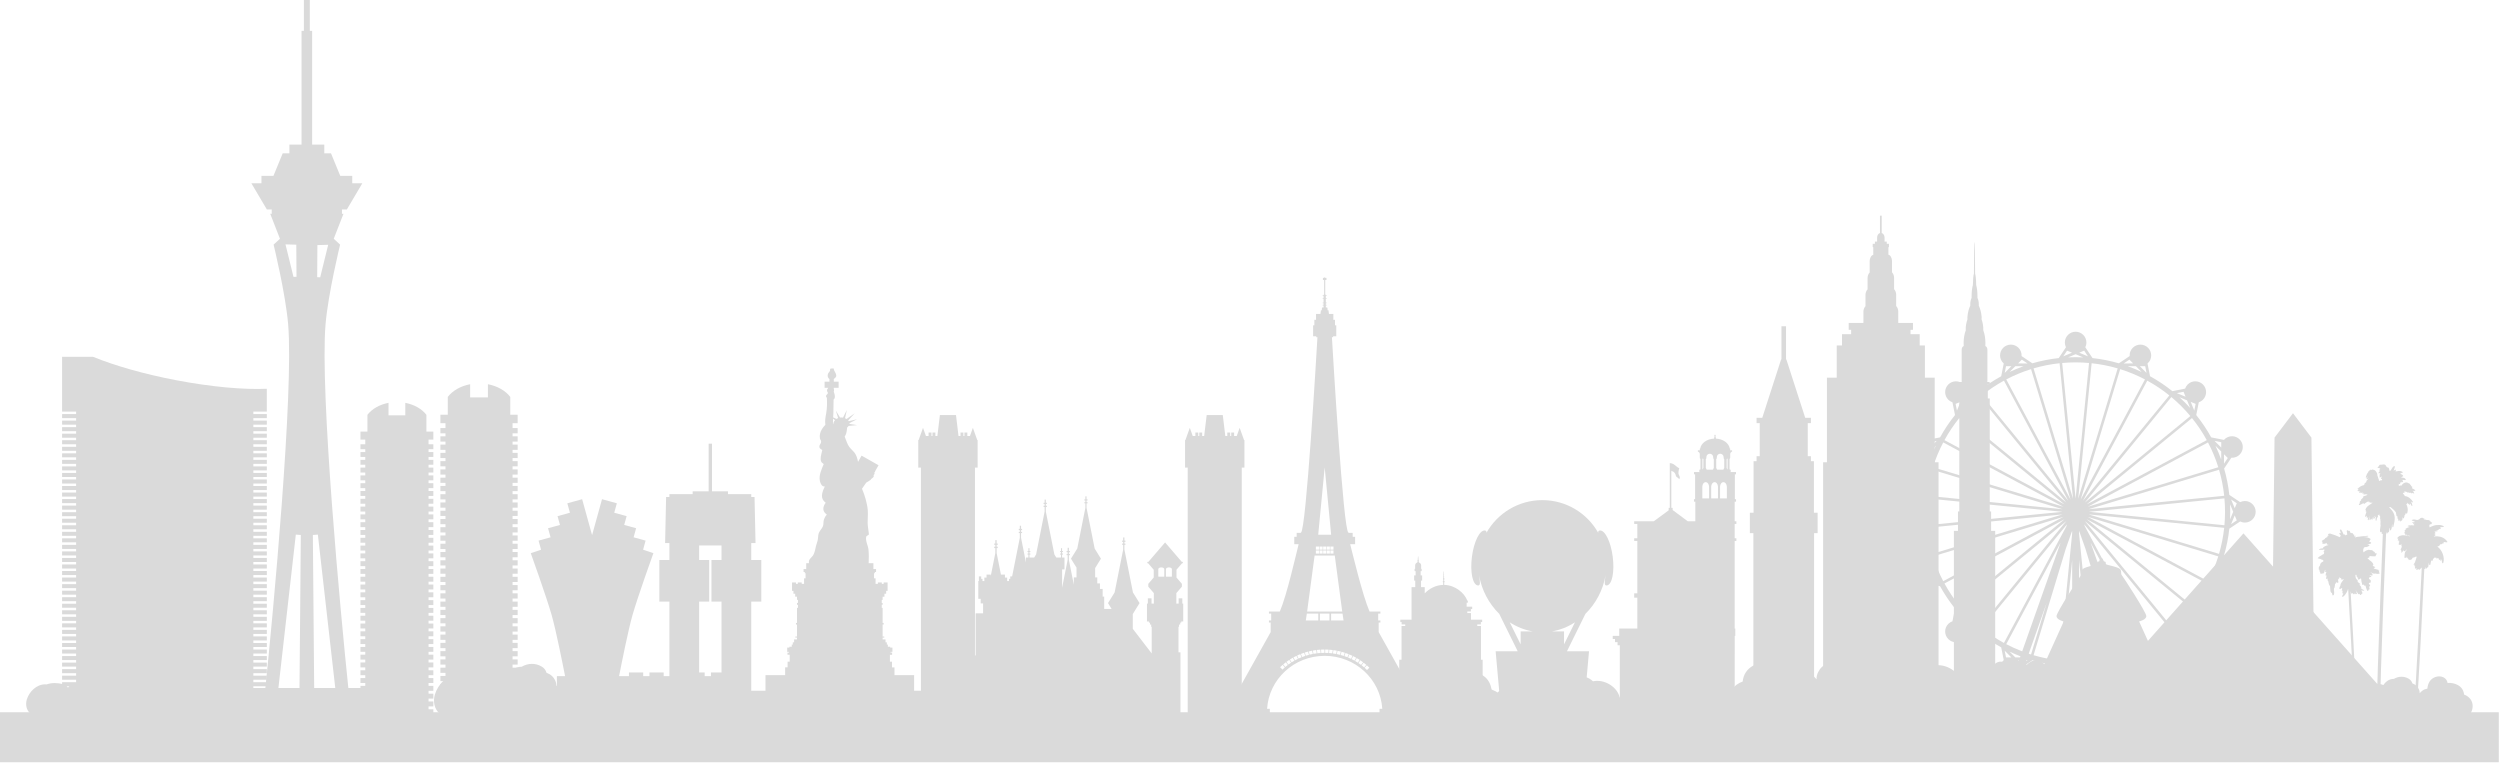 <?xml version="1.0" encoding="UTF-8" standalone="no"?><!DOCTYPE svg PUBLIC "-//W3C//DTD SVG 1.1//EN" "http://www.w3.org/Graphics/SVG/1.1/DTD/svg11.dtd"><svg width="100%" height="100%" viewBox="0 0 1418 433" version="1.1" xmlns="http://www.w3.org/2000/svg" xmlns:xlink="http://www.w3.org/1999/xlink" xml:space="preserve" xmlns:serif="http://www.serif.com/" style="fill-rule:evenodd;clip-rule:evenodd;stroke-linejoin:round;stroke-miterlimit:1.414;"><g><g opacity="0.145"><path d="M151.342,233.447l0,-12.94c-12.972,0.581 -31.311,-1.005 -51.423,-4.849c-18.381,-3.514 -34.875,-8.271 -46.885,-13.18l-0.583,-0.104l-17.236,0l0,31.073l7.959,0l0,1.417l-7.959,0l0,2.292l7.959,0l0,1.418l-7.959,0l0,2.292l7.959,0l0,1.417l-7.959,0l0,2.292l7.959,0l0,1.419l-7.959,0l0,2.292l7.959,0l0,1.417l-7.959,0l0,2.293l7.959,0l0,1.416l-7.959,0l0,2.292l7.959,0l0,1.418l-7.959,0l0,2.291l7.959,0l0,1.418l-7.959,0l0,2.293l7.959,0l0,1.417l-7.959,0l0,2.291l7.959,0l0,1.418l-7.959,0l0,2.292l7.959,0l0,1.417l-7.959,0l0,2.293l7.959,0l0,1.418l-7.959,0l0,2.291l7.959,0l0,1.418l-7.959,0l0,2.293l7.959,0l0,1.416l-7.959,0l0,2.294l7.959,0l0,1.416l-7.959,0l0,2.292l7.959,0l0,1.419l-7.959,0l0,2.292l7.959,0l0,1.416l-7.959,0l0,2.293l7.959,0l0,1.418l-7.959,0l0,2.291l7.959,0l0,1.419l-7.959,0l0,2.292l7.959,0l0,1.418l-7.959,0l0,2.292l7.959,0l0,1.417l-7.959,0l0,2.291l7.959,0l0,1.419l-7.959,0l0,2.291l7.959,0l0,1.418l-7.959,0l0,2.291l7.959,0l0,1.419l-7.959,0l0,2.291l7.959,0l0,1.418l-7.959,0l0,2.293l7.959,0l0,1.417l-7.959,0l0,2.292l7.959,0l0,1.417l-7.959,0l0,2.293l7.959,0l0,1.418l-7.959,0l0,2.293l7.959,0l0,1.415l-7.959,0l0,2.293l7.959,0l0,1.418l-7.959,0l0,2.291l7.959,0l0,1.418l-7.959,0l0,2.293l7.959,0l0,1.416l-7.959,0l0,2.293l7.959,0l0,1.417l-7.959,0l0,2.292l7.959,0l0,1.419l-7.959,0l0,2.291l7.959,0l0,1.417l-7.959,0l0,2.294l7.959,0l0,1.417l-7.959,0l0,2.291l7.959,0l0,1.418l-7.959,0l0,2.292l7.959,0l0,1.417l-7.959,0l0,2.293l7.959,0l0,1.417l-7.959,0l0,2.291l7.959,0l0,1.418l-7.959,0l0,2.293l7.959,0l0,1.416l-7.959,0l0,2.293l7.959,0l0,1.417l-7.959,0l0,2.293l7.959,0l0,1.417l-7.959,0l0,2.293l7.959,0l0,1.416l-7.959,0l0,2.292l7.959,0l0,1.419l-7.959,0l0,2.291l7.959,0l0,1.418l-7.959,0l0,3.308l116.127,0l0,-3.308l-7.643,0l0,-1.418l7.643,0l0,-2.291l-7.643,0l0,-1.419l7.643,0l0,-2.292l-7.643,0l0,-1.416l7.643,0l0,-2.293l-7.643,0l0,-1.417l7.643,0l0,-2.293l-7.643,0l0,-1.417l7.643,0l0,-2.293l-7.643,0l0,-1.416l7.643,0l0,-2.293l-7.643,0l0,-1.418l7.643,0l0,-2.291l-7.643,0l0,-1.417l7.643,0l0,-2.293l-7.643,0l0,-1.417l7.643,0l0,-2.292l-7.643,0l0,-1.418l7.643,0l0,-2.291l-7.643,0l0,-1.417l7.643,0l0,-2.294l-7.643,0l0,-1.417l7.643,0l0,-2.291l-7.643,0l0,-1.419l7.643,0l0,-2.292l-7.643,0l0,-1.417l7.643,0l0,-2.293l-7.643,0l0,-1.416l7.643,0l0,-2.293l-7.643,0l0,-1.418l7.643,0l0,-2.291l-7.643,0l0,-1.418l7.643,0l0,-2.293l-7.643,0l0,-1.415l7.643,0l0,-2.293l-7.643,0l0,-1.418l7.643,0l0,-2.293l-7.643,0l0,-1.417l7.643,0l0,-2.292l-7.643,0l0,-1.417l7.643,0l0,-2.293l-7.643,0l0,-1.418l7.643,0l0,-2.291l-7.643,0l0,-1.419l7.643,0l0,-2.291l-7.643,0l0,-1.418l7.643,0l0,-2.291l-7.643,0l0,-1.419l7.643,0l0,-2.291l-7.643,0l0,-1.417l7.643,0l0,-2.292l-7.643,0l0,-1.418l7.643,0l0,-2.292l-7.643,0l0,-1.419l7.643,0l0,-2.291l-7.643,0l0,-1.418l7.643,0l0,-2.293l-7.643,0l0,-1.416l7.643,0l0,-2.292l-7.643,0l0,-1.419l7.643,0l0,-2.292l-7.643,0l0,-1.416l7.643,0l0,-2.294l-7.643,0l0,-1.416l7.643,0l0,-2.293l-7.643,0l0,-1.418l7.643,0l0,-2.291l-7.643,0l0,-1.418l7.643,0l0,-2.293l-7.643,0l0,-1.417l7.643,0l0,-2.292l-7.643,0l0,-1.418l7.643,0l0,-2.291l-7.643,0l0,-1.417l7.643,0l0,-2.293l-7.643,0l0,-1.418l7.643,0l0,-2.291l-7.643,0l0,-1.418l7.643,0l0,-2.292l-7.643,0l0,-1.416l7.643,0l0,-2.293l-7.643,0l0,-1.417l7.643,0l0,-2.292l-7.643,0l0,-1.419l7.643,0l0,-2.292l-7.643,0l0,-1.417l7.643,0l0,-2.292l-7.643,0l0,-1.418l7.643,0l0,-2.292l-7.643,0l0,-1.417l7.643,0Z" style="fill-rule:nonzero;"/><path d="M1129.35,301.091l0,-10.995l-0.76,0l0,-64.076l-1.11,0l0,-8.058l0.9,0c0.11,0 0.21,-0.287 0.21,-0.644c0,-0.358 -0.1,-0.646 -0.21,-0.646l-1.19,0c0.04,-0.185 0.06,-0.382 0.06,-0.583l0,-17.697c0,-1.05 -0.51,-1.924 -1.17,-2.106c0.03,-0.54 0.05,-1.089 0.05,-1.646c0,-2.737 -0.45,-5.263 -1.21,-7.302c0.08,-2.53 -0.38,-4.475 -0.97,-6.226c0.03,-0.397 0.08,-0.807 0.05,-1.219c-0.24,-2.764 -0.79,-4.691 -1.64,-6.541c0.01,-0.215 0.02,-0.434 0.02,-0.654c0,-1.476 -0.3,-2.808 -0.77,-3.744c0,-0.225 0.01,-0.451 0.01,-0.68c0,-2.735 -0.29,-5.147 -0.73,-6.579c-0.03,-2.981 -0.28,-5.478 -0.61,-6.504c-0.01,-10.059 -0.15,-18.05 -0.33,-18.05c-0.18,0 -0.33,7.991 -0.34,18.05c-0.33,1.026 -0.57,3.523 -0.6,6.504c-0.44,1.432 -0.73,3.844 -0.73,6.579c0,0.229 0,0.455 0.01,0.68c-0.48,0.936 -0.77,2.268 -0.77,3.744c0,0.22 0.01,0.439 0.02,0.654c-0.78,1.632 -1.39,3.682 -1.64,6.541c-0.04,0.412 0.01,0.822 0.04,1.219c-0.59,1.751 -1.13,3.876 -0.96,6.226c-0.77,2.039 -1.22,4.565 -1.22,7.302c0,0.557 0.02,1.106 0.06,1.646c-0.67,0.182 -1.17,1.056 -1.17,2.106l0,17.697c0,0.201 0.02,0.398 0.05,0.583l-1.18,0c-0.12,0 -0.21,0.288 -0.21,0.646c0,0.357 0.09,0.644 0.21,0.644l0.89,0l0,8.058l-1.1,0l0,64.076l-0.76,0l0,10.995l-2.31,0l0,104.014l23.42,0l0,-104.014l-2.31,0Z" style="fill-rule:nonzero;"/><path d="M1030.95,290.832l-2.099,0l0,-29.223l-1.7,0l0,-2.834l-1.8,0l0,-18.755l1.8,0l0,-3.052l-3.24,0l-10.68,-33.068l-0.2,0l0,-18.836l-2.6,0l0,18.836l-0.2,0l-10.679,33.068l-3.234,0l0,3.052l1.802,0l0,18.755l-1.802,0l0,2.834l-1.701,0l0,29.223l-2.102,0l0,11.559l2.003,0l0,102.714l34.432,0l0,-102.714l2,0l0,-11.559Z" style="fill-rule:nonzero;"/><path d="M1097.37,262.21l0,-47.986l-5.55,0l0,-18.272l-2.97,0l0,-6.386l-5.2,0l0,-2.485l1.39,0l0,-3.902l-8.35,0l0,-6.564c0,-1.056 -0.48,-2.376 -1.18,-3.038l0,-6.511c0,-1.056 -0.48,-2.377 -1.18,-3.039l0,-6.511c0,-1.056 -0.48,-2.376 -1.18,-3.039l0,-6.511c0,-1.455 -0.91,-3.416 -2.04,-3.456l0,-4.349l0.31,0l0,-1.864l-1.25,0l0,-1.242l-1.24,0l0,-2.261c0,-1.28 -0.7,-2.351 -1.63,-2.631l0,-9.831l-0.97,0l0,9.831c-0.93,0.281 -1.63,1.351 -1.63,2.631l0,2.261l-1.24,0l0,1.242l-1.25,0l0,1.864l0.31,0l0,4.439c-1.13,0.038 -2.04,2 -2.04,3.455l0,6.51c-0.7,0.663 -1.18,1.983 -1.18,3.038l0,6.513c-0.7,0.662 -1.18,1.982 -1.18,3.039l0,6.51c-0.7,0.663 -1.18,1.983 -1.18,3.039l0,6.475l-8.35,0l0,3.902l1.39,0l0,2.485l-5.19,0l0,6.386l-2.98,0l0,18.272l-5.55,0l0,47.986l-2.181,0l0,142.895l65.471,0l0,-142.895l-2.18,0Z" style="fill-rule:nonzero;"/><path d="M775.365,380.049c-0.44,-0.432 -0.889,-0.853 -1.352,-1.262l1.256,-1.426c0.49,0.432 0.966,0.881 1.43,1.339l-1.334,1.349Zm-3.064,-2.677l1.156,-1.503c0.517,0.399 1.023,0.809 1.518,1.235l-1.24,1.438c-0.467,-0.401 -0.947,-0.79 -1.434,-1.17Zm-1.809,-1.292l1.057,-1.58c0.544,0.362 1.074,0.74 1.597,1.133l-1.143,1.519c-0.491,-0.372 -0.997,-0.73 -1.511,-1.072Zm-1.887,-1.173l0.949,-1.648c0.567,0.327 1.123,0.667 1.669,1.024l-1.039,1.591c-0.517,-0.336 -1.043,-0.659 -1.579,-0.967Zm-1.959,-1.048l0.84,-1.704c0.583,0.288 1.161,0.591 1.731,0.912l-0.934,1.654c-0.536,-0.302 -1.085,-0.589 -1.637,-0.862Zm-2.025,-0.916l0.725,-1.757c0.605,0.251 1.198,0.516 1.787,0.797l-0.82,1.714c-0.558,-0.27 -1.122,-0.519 -1.692,-0.754Zm-2.081,-0.785l0.609,-1.797c0.619,0.208 1.231,0.432 1.836,0.677l-0.708,1.762c-0.572,-0.228 -1.154,-0.442 -1.737,-0.642Zm-2.129,-0.646l0.495,-1.836c0.629,0.169 1.252,0.359 1.872,0.56l-0.591,1.804c-0.588,-0.19 -1.179,-0.37 -1.776,-0.528Zm-2.164,-0.512l0.376,-1.862c0.639,0.131 1.274,0.275 1.904,0.44l-0.475,1.837c-0.596,-0.153 -1.2,-0.291 -1.805,-0.415Zm-0.365,-0.071c-0.607,-0.115 -1.217,-0.213 -1.829,-0.299l0.259,-1.883c0.643,0.089 1.287,0.195 1.927,0.317l-0.357,1.865Zm-2.196,-0.347c-0.614,-0.078 -1.23,-0.138 -1.845,-0.182l0.137,-1.896c0.649,0.047 1.296,0.112 1.944,0.195l-0.236,1.883Zm-2.216,-0.206c-0.618,-0.041 -1.234,-0.06 -1.854,-0.07l0.02,-1.899c0.651,0.007 1.302,0.03 1.953,0.071l-0.119,1.898Zm-4.808,-18.434l0,-3.904l5.383,0l0,3.904l-5.383,0Zm2.583,18.362c-0.619,0.002 -1.236,0.018 -1.854,0.049l-0.1,-1.896c0.652,-0.034 1.302,-0.05 1.954,-0.052l0,1.899Zm-4.073,0.237l-0.215,-1.889c0.644,-0.074 1.296,-0.132 1.944,-0.174l0.119,1.898c-0.619,0.037 -1.234,0.091 -1.848,0.165Zm-2.201,0.322l-0.337,-1.87c0.642,-0.116 1.286,-0.213 1.933,-0.294l0.237,1.883c-0.613,0.078 -1.223,0.172 -1.833,0.281Zm-2.177,0.461l-0.453,-1.841c0.632,-0.159 1.27,-0.296 1.909,-0.419l0.356,1.865c-0.606,0.116 -1.21,0.247 -1.812,0.395Zm-2.14,0.604l-0.572,-1.811c0.622,-0.199 1.248,-0.376 1.88,-0.539l0.473,1.837c-0.597,0.157 -1.192,0.327 -1.781,0.513Zm-2.096,0.736l-0.691,-1.77c0.608,-0.236 1.224,-0.455 1.843,-0.658l0.592,1.804c-0.587,0.193 -1.169,0.401 -1.744,0.624Zm-2.046,0.874l-0.804,-1.72c0.594,-0.275 1.191,-0.538 1.796,-0.78l0.708,1.762c-0.573,0.232 -1.142,0.48 -1.7,0.738Zm-1.984,1.003l-0.913,-1.664c0.573,-0.316 1.154,-0.611 1.742,-0.894l0.819,1.714c-0.557,0.268 -1.106,0.546 -1.648,0.844Zm-1.912,1.132l-1.022,-1.601c0.552,-0.352 1.111,-0.687 1.679,-1.005l0.932,1.654c-0.539,0.304 -1.068,0.622 -1.589,0.952Zm-1.833,1.257l-1.126,-1.529c0.527,-0.39 1.064,-0.763 1.611,-1.118l1.037,1.591c-0.518,0.336 -1.025,0.69 -1.522,1.056Zm-1.748,1.373l-1.222,-1.451c0.498,-0.422 1.009,-0.828 1.532,-1.219l1.139,1.519c-0.494,0.369 -0.975,0.754 -1.449,1.151Zm-1.647,1.489l-1.32,-1.367c0.469,-0.452 0.953,-0.892 1.447,-1.322l1.241,1.439c-0.468,0.404 -0.924,0.821 -1.368,1.25Zm13.84,-31.754l6.484,0l0,3.904l-7.058,0l0.574,-3.904Zm4.408,-32.926l11.435,0l4.238,31.764l-19.913,0l4.24,-31.764Zm0.718,-2.89l1.769,0l0,1.77l-1.769,0l0,-1.77Zm0,-2.216l1.769,0l0,1.77l-1.769,0l0,-1.77Zm8.23,2.216l1.77,0l0,1.77l-1.77,0l0,-1.77Zm-4.404,0l0,1.77l-1.769,0l0,-1.77l1.769,0Zm-1.769,-0.446l0,-1.77l1.769,0l0,1.77l-1.769,0Zm3.828,0.446l0,1.77l-1.77,0l0,-1.77l1.77,0Zm-1.77,-0.446l0,-1.77l1.77,0l0,1.77l-1.77,0Zm-2.784,-8.484l3.669,-38.203l3.669,38.203l-7.338,0Zm6.61,8.93l0,1.77l-1.769,0l0,-1.77l1.769,0Zm-1.769,-0.446l0,-1.77l1.769,0l0,1.77l-1.769,0Zm3.828,-1.77l0,1.77l-1.77,0l0,-1.77l1.77,0Zm5.698,41.936l-7.058,0l0,-3.904l6.487,0l0.571,3.904Zm44.238,50.076l-24.306,-43.488l0,-5.427l0.977,0l0,-1.161l-1.266,0l0,-3.904l1.266,0l0,-1.162l-6.161,0c-4.068,-9.486 -9.64,-33.008 -10.99,-38.202l2.798,0l0,-4.22l-1.373,0l0,-2.218l-2.138,0c-0.064,-0.032 -0.147,-0.068 -0.266,-0.105c-2.939,-0.911 -8.898,-102.684 -9.365,-110.728l-0.016,-0.136l0.693,0l0,-0.552l1.781,0l0,-6.174l-0.714,0l0,-3.167l-0.949,0l0,-3.324l-2.501,0l-0.268,-2.084l-0.545,0c0.017,-0.147 0.031,-0.309 0.031,-0.483c0,-0.609 -0.123,-1.102 -0.271,-1.102l-0.72,0l0,-1.107l0.357,0c0.106,0 0.197,-0.088 0.197,-0.195c0,-0.11 -0.091,-0.2 -0.197,-0.2l-0.357,0l0,-0.871l0.357,0c0.106,0 0.197,-0.089 0.197,-0.198c0,-0.107 -0.091,-0.198 -0.197,-0.198l-0.357,0l0,-2.137l0.357,0c0.106,0 0.197,-0.088 0.197,-0.197c0,-0.108 -0.091,-0.198 -0.197,-0.198l-0.357,0l0,-1.188l0.357,0c0.106,0 0.197,-0.088 0.197,-0.197c0,-0.109 -0.091,-0.199 -0.197,-0.199l-0.357,0c0,-0.241 -0.137,-0.445 -0.332,-0.554c0.006,-0.025 0.015,-0.05 0.015,-0.079l0,-8.046l0.687,0l0,-1.214l-0.687,0c0,-0.173 -0.141,-0.315 -0.316,-0.315c-0.176,0 -0.317,0.142 -0.317,0.315l-0.687,0l0,1.214l0.687,0l0,8.046c0,0.029 0.008,0.054 0.016,0.079c-0.198,0.109 -0.333,0.313 -0.333,0.554l-0.357,0c-0.108,0 -0.197,0.09 -0.197,0.199c0,0.109 0.089,0.197 0.197,0.197l0.357,0l0,1.188l-0.357,0c-0.108,0 -0.197,0.09 -0.197,0.198c0,0.109 0.089,0.197 0.197,0.197l0.357,0l0,2.137l-0.357,0c-0.108,0 -0.197,0.091 -0.197,0.198c0,0.109 0.089,0.198 0.197,0.198l0.357,0l0,0.871l-0.357,0c-0.108,0 -0.197,0.09 -0.197,0.2c0,0.107 0.089,0.195 0.197,0.195l0.357,0l0,1.107l-0.719,0c-0.148,0 -0.271,0.493 -0.271,1.102c0,0.174 0.011,0.336 0.031,0.483l-0.548,0l-0.268,2.084l-2.501,0l0,3.324l-0.949,0l0,3.167l-0.711,0l0,6.174l1.781,0l0,0.552l0.69,0l-0.018,0.136c-0.466,8.039 -6.422,109.817 -9.363,110.728c-0.116,0.037 -0.202,0.073 -0.264,0.105l-2.138,0l0,2.218l-1.373,0l0,4.22l2.482,0c-1.349,5.194 -6.608,28.716 -10.675,38.202l-6.161,0l0,1.162l1.268,0l0,3.904l-1.268,0l0,1.161l0.977,0l0,5.427l-24.305,43.488l-1.656,0l0,3.087l25.484,0l0,-3.087l-1.56,0c1.065,-16.758 15.283,-30.023 32.669,-30.023c17.385,0 31.602,13.265 32.669,30.023l-1.565,0l0,3.087l25.489,0l0,-3.087l-1.657,0Z" style="fill-rule:nonzero;"/><path d="M245.796,249.356l0,-4.539l-3.943,0l0,-9.527c-2.553,-3.331 -6.85,-5.825 -11.966,-6.794l0,7.066l-9.52,0l0,-7.066c-5.117,0.969 -9.414,3.463 -11.966,6.794l0,9.527l-3.944,0l0,4.539l2.719,0l0,2.62l-2.719,0l0,2.794l2.719,0l0,1.627l-2.719,0l0,2.794l2.719,0l0,1.628l-2.719,0l0,2.794l2.719,0l0,1.629l-2.719,0l0,2.793l2.719,0l0,1.628l-2.719,0l0,2.793l2.719,0l0,1.629l-2.719,0l0,2.793l2.719,0l0,1.627l-2.719,0l0,2.795l2.719,0l0,1.627l-2.719,0l0,2.795l2.719,0l0,1.627l-2.719,0l0,2.795l2.719,0l0,1.627l-2.719,0l0,2.793l2.719,0l0,1.629l-2.719,0l0,2.795l2.719,0l0,1.627l-2.719,0l0,2.793l2.719,0l0,1.629l-2.719,0l0,2.793l2.719,0l0,1.628l-2.719,0l0,2.793l2.719,0l0,1.629l-2.719,0l0,2.793l2.719,0l0,1.629l-2.719,0l0,2.793l2.719,0l0,1.627l-2.719,0l0,2.795l2.719,0l0,1.627l-2.719,0l0,2.793l2.719,0l0,1.629l-2.719,0l0,2.795l2.719,0l0,1.627l-2.719,0l0,2.793l2.719,0l0,1.629l-2.719,0l0,2.793l2.719,0l0,1.627l-2.719,0l0,2.794l2.719,0l0,1.627l-2.719,0l0,2.795l2.719,0l0,1.627l-2.719,0l0,2.795l2.719,0l0,1.627l-2.719,0l0,2.795l2.719,0l0,1.627l-2.719,0l0,2.795l2.719,0l0,1.627l-2.719,0l0,2.795l2.719,0l0,1.627l-2.719,0l0,2.793l2.719,0l0,1.629l-2.719,0l0,2.793l2.719,0l0,1.629l-2.719,0l0,2.792l2.719,0l0,1.629l-2.719,0l0,2.793l2.719,0l0,1.627l-2.719,0l0,2.795l2.719,0l0,1.629l-2.719,0l0,2.793l2.719,0l0,1.627l-2.719,0l0,2.795l2.719,0l0,1.627l-2.719,0l0,2.793l41.339,0l0,-2.793l-2.719,0l0,-1.627l2.719,0l0,-2.795l-2.719,0l0,-1.627l2.719,0l0,-2.793l-2.719,0l0,-1.629l2.719,0l0,-2.795l-2.719,0l0,-1.627l2.719,0l0,-2.793l-2.719,0l0,-1.629l2.719,0l0,-2.792l-2.719,0l0,-1.629l2.719,0l0,-2.793l-2.719,0l0,-1.629l2.719,0l0,-2.793l-2.719,0l0,-1.627l2.719,0l0,-2.795l-2.719,0l0,-1.627l2.719,0l0,-2.795l-2.719,0l0,-1.627l2.719,0l0,-2.795l-2.719,0l0,-1.627l2.719,0l0,-2.795l-2.719,0l0,-1.627l2.719,0l0,-2.795l-2.719,0l0,-1.627l2.719,0l0,-2.794l-2.719,0l0,-1.627l2.719,0l0,-2.793l-2.719,0l0,-1.629l2.719,0l0,-2.793l-2.719,0l0,-1.627l2.719,0l0,-2.795l-2.719,0l0,-1.629l2.719,0l0,-2.793l-2.719,0l0,-1.627l2.719,0l0,-2.795l-2.719,0l0,-1.627l2.719,0l0,-2.793l-2.719,0l0,-1.629l2.719,0l0,-2.793l-2.719,0l0,-1.629l2.719,0l0,-2.793l-2.719,0l0,-1.628l2.719,0l0,-2.793l-2.719,0l0,-1.629l2.719,0l0,-2.793l-2.719,0l0,-1.627l2.719,0l0,-2.795l-2.719,0l0,-1.629l2.719,0l0,-2.793l-2.719,0l0,-1.627l2.719,0l0,-2.795l-2.719,0l0,-1.627l2.719,0l0,-2.795l-2.719,0l0,-1.627l2.719,0l0,-2.795l-2.719,0l0,-1.627l2.719,0l0,-2.793l-2.719,0l0,-1.629l2.719,0l0,-2.793l-2.719,0l0,-1.628l2.719,0l0,-2.793l-2.719,0l0,-1.629l2.719,0l0,-2.794l-2.719,0l0,-1.628l2.719,0l0,-2.794l-2.719,0l0,-1.627l2.719,0l0,-2.794l-2.719,0l0,-2.62l2.719,0Z" style="fill-rule:nonzero;"/><path d="M293.608,240.043l0,-4.812l-4.179,0l0,-10.095c-2.705,-3.531 -7.26,-6.175 -12.683,-7.202l0,7.489l-10.087,0l0,-7.489c-5.425,1.027 -9.978,3.671 -12.683,7.202l0,10.095l-4.18,0l0,4.812l2.883,0l0,2.775l-2.883,0l0,2.961l2.883,0l0,1.726l-2.883,0l0,2.961l2.883,0l0,1.724l-2.883,0l0,2.961l2.883,0l0,1.725l-2.883,0l0,2.961l2.883,0l0,1.725l-2.883,0l0,2.961l2.883,0l0,1.726l-2.883,0l0,2.961l2.883,0l0,1.725l-2.883,0l0,2.961l2.883,0l0,1.725l-2.883,0l0,2.96l2.883,0l0,1.725l-2.883,0l0,2.961l2.883,0l0,1.727l-2.883,0l0,2.959l2.883,0l0,1.726l-2.883,0l0,2.961l2.883,0l0,1.725l-2.883,0l0,2.961l2.883,0l0,1.724l-2.883,0l0,2.961l2.883,0l0,1.727l-2.883,0l0,2.959l2.883,0l0,1.726l-2.883,0l0,2.961l2.883,0l0,1.725l-2.883,0l0,2.961l2.883,0l0,1.724l-2.883,0l0,2.961l2.883,0l0,1.727l-2.883,0l0,2.959l2.883,0l0,1.726l-2.883,0l0,2.961l2.883,0l0,1.725l-2.883,0l0,2.961l2.883,0l0,1.724l-2.883,0l0,2.961l2.883,0l0,1.727l-2.883,0l0,2.959l2.883,0l0,1.727l-2.883,0l0,2.96l2.883,0l0,1.725l-2.883,0l0,2.961l2.883,0l0,1.725l-2.883,0l0,2.963l2.883,0l0,1.724l-2.883,0l0,2.961l2.883,0l0,1.725l-2.883,0l0,2.961l2.883,0l0,1.724l-2.883,0l0,2.961l2.883,0l0,1.725l-2.883,0l0,2.961l2.883,0l0,1.726l-2.883,0l0,2.959l2.883,0l0,1.727l-2.883,0l0,2.959l2.883,0l0,1.726l-2.883,0l0,2.963l2.883,0l0,1.725l-2.883,0l0,2.961l2.883,0l0,1.724l-2.883,0l0,2.961l2.883,0l0,1.723l-2.883,0l0,2.963l43.812,0l0,-2.963l-2.882,0l0,-1.723l2.882,0l0,-2.961l-2.882,0l0,-1.724l2.882,0l0,-2.961l-2.882,0l0,-1.725l2.882,0l0,-2.963l-2.882,0l0,-1.726l2.882,0l0,-2.959l-2.882,0l0,-1.727l2.882,0l0,-2.959l-2.882,0l0,-1.726l2.882,0l0,-2.961l-2.882,0l0,-1.725l2.882,0l0,-2.961l-2.882,0l0,-1.724l2.882,0l0,-2.961l-2.882,0l0,-1.725l2.882,0l0,-2.961l-2.882,0l0,-1.724l2.882,0l0,-2.963l-2.882,0l0,-1.725l2.882,0l0,-2.961l-2.882,0l0,-1.725l2.882,0l0,-2.96l-2.882,0l0,-1.727l2.882,0l0,-2.959l-2.882,0l0,-1.727l2.882,0l0,-2.961l-2.882,0l0,-1.724l2.882,0l0,-2.961l-2.882,0l0,-1.725l2.882,0l0,-2.961l-2.882,0l0,-1.726l2.882,0l0,-2.959l-2.882,0l0,-1.727l2.882,0l0,-2.961l-2.882,0l0,-1.724l2.882,0l0,-2.961l-2.882,0l0,-1.725l2.882,0l0,-2.961l-2.882,0l0,-1.726l2.882,0l0,-2.959l-2.882,0l0,-1.727l2.882,0l0,-2.961l-2.882,0l0,-1.724l2.882,0l0,-2.961l-2.882,0l0,-1.725l2.882,0l0,-2.961l-2.882,0l0,-1.726l2.882,0l0,-2.959l-2.882,0l0,-1.727l2.882,0l0,-2.961l-2.882,0l0,-1.725l2.882,0l0,-2.96l-2.882,0l0,-1.725l2.882,0l0,-2.961l-2.882,0l0,-1.725l2.882,0l0,-2.961l-2.882,0l0,-1.726l2.882,0l0,-2.961l-2.882,0l0,-1.725l2.882,0l0,-2.961l-2.882,0l0,-1.725l2.882,0l0,-2.961l-2.882,0l0,-1.724l2.882,0l0,-2.961l-2.882,0l0,-1.726l2.882,0l0,-2.961l-2.882,0l0,-2.775l2.882,0Z" style="fill-rule:nonzero;"/><path d="M167.789,303.232l2.837,0.203l-0.746,86.808l-11.966,0l9.875,-87.011Zm-5.86,-164.625l6.129,0.177l0.118,18.209l-1.709,0.059l-4.538,-18.445Zm18.362,164.625l9.875,87.011l-11.967,0l-0.746,-86.808l2.838,-0.203Zm-0.269,-164.213l6.128,-0.177l-4.537,18.446l-1.709,-0.059l0.118,-18.21Zm17.555,251.224c-4.29,-41.192 -16.187,-167.887 -12.923,-206.348c1.476,-17.4 8.25,-45.141 8.25,-45.141l-3.61,-3.325l5.52,-14.148l-0.856,0l0,-2.464l2.769,0l8.782,-14.862l-5.717,0l0,-4.184l-6.795,0l-5.255,-12.788l-3.801,0l0,-4.95l-6.896,0l0,-64.531l-1.326,0l0,-17.502l-3.358,0l0,17.502l-1.326,0l0,64.531l-6.896,0l0,4.95l-3.802,0l-5.254,12.788l-6.796,0l0,4.184l-5.717,0l8.784,14.862l2.767,0l0,2.464l-0.856,0l5.52,14.147l-3.612,3.326c0,0 6.776,27.741 8.251,45.141c3.263,38.461 -8.633,165.156 -12.923,206.348l-10.698,0l0,14.859l68.474,0l0,-14.859l-10.7,0Z" style="fill-rule:nonzero;"/><path d="M411.323,383.5l0,-2.084l-8.07,0l0,2.084l-3.557,0l0,-2.084l-8.069,0l0,2.084l-3.559,0l0,-2.084l-8.069,0l0,2.084l-3.56,0l0,-2.084l-8.069,0l0,2.084l-3.557,0l0,-2.084l-8.07,0l0,2.084l-5.603,0c1.339,-6.837 5.174,-26.074 7.604,-34.597c2.982,-10.461 11.857,-35.148 11.857,-35.148l-5.843,-1.963l1.424,-5.149l-6.802,-1.881l1.423,-5.144l-6.76,-1.873l1.379,-4.984l-7.03,-1.945l1.476,-5.346l-8.403,-2.322l-5.637,20.385l-5.638,-20.385l-8.403,2.322l1.478,5.346l-7.032,1.945l1.38,4.984l-6.759,1.873l1.424,5.144l-6.805,1.881l1.425,5.149l-5.842,1.963c0,0 8.875,24.687 11.855,35.148c2.431,8.523 6.268,27.76 7.605,34.597l-4.64,0l0,21.605l102.04,0l0,-21.605l-6.593,0Z" style="fill-rule:nonzero;"/><path d="M99.429,405.102l-81.97,0c-0.1,-0.142 -0.219,-0.277 -0.308,-0.432c-2.152,-1.851 -2.853,-5.067 -1.906,-8.049c1.37,-4.307 5.444,-8.517 10.525,-8.476c0.23,0.004 0.433,0.042 0.645,0.069c2.975,-1.096 6.254,-0.922 9.335,-0.179c1.411,0.341 2.32,1.109 2.801,2.045c0.57,-0.973 1.512,-1.743 2.716,-2.045c1.727,-0.433 3.683,-0.589 5.403,-0.036c0.319,0.101 0.625,0.224 0.913,0.357c1.229,-1.758 2.969,-3.151 5.292,-3.506c0.353,-0.058 0.704,-0.074 1.054,-0.073c2.727,-1.545 6.059,-1.699 8.945,-0.03c1.055,0.608 1.78,1.561 2.078,2.618c0.961,0.352 1.687,0.726 2.492,1.431c0.541,0.477 0.969,1.1 1.302,1.722c0.44,0.824 0.666,1.663 0.585,2.545c0.481,-0.572 1.067,-1.1 1.759,-1.594c0.796,-0.559 1.814,-0.897 2.868,-1.079c0.129,-1.36 0.467,-2.687 1.199,-3.893c1.253,-2.082 3.852,-3.32 6.376,-3.129c2.285,0.171 4.213,1.581 4.476,3.748c2.07,-0.166 4.2,0.23 6.034,1.145c2.441,1.214 3.661,3.294 3.891,5.542c1.628,0.532 3.087,1.583 4,2.918c1.53,2.234 1.397,4.981 0.229,7.299c-0.203,0.408 -0.456,0.761 -0.734,1.082Z" style="fill-rule:nonzero;"/><path d="M893.307,352.97l-6.186,12.534l0,-7.361l-6.957,0c4.744,-0.785 9.184,-2.595 13.143,-5.173Zm-30.801,5.173l0,7.359l-6.187,-12.532c3.96,2.578 8.4,4.388 13.14,5.173l-6.953,0Zm52.238,-42.353c-1.117,-8.61 -4.427,-15.277 -7.388,-14.893c-0.721,0.095 -0.937,0.549 -0.845,1.301c-6.244,-11.057 -18.095,-18.527 -31.698,-18.527c-13.604,0 -25.456,7.47 -31.701,18.527c0.094,-0.752 -0.123,-1.206 -0.843,-1.301c-2.961,-0.384 -6.27,6.283 -7.386,14.893c-1.118,8.61 0.38,15.9 3.34,16.285c1.679,0.217 1.233,-2.123 0.736,-5.759c1.403,8.349 5.531,16.075 11.42,21.872l10.461,21.193l-12.515,0l3.21,35.721l46.557,0l3.211,-35.721l-12.516,0l10.463,-21.196c5.886,-5.798 10.014,-13.521 11.417,-21.869c-0.498,3.636 -0.945,5.976 0.735,5.759c2.961,-0.385 4.46,-7.675 3.342,-16.285Z" style="fill-rule:nonzero;"/><path d="M965.551,276.05c0.028,-1.427 0.872,-2.572 1.918,-2.572c1.039,0 1.892,1.145 1.922,2.572l0,6.631l-3.84,0l0,-6.631Zm0.062,-15.73c0.02,-0.006 0.037,-0.011 0.047,-0.019c0.073,-0.049 0.152,-0.164 0.213,-0.264c0.006,0.014 0.01,0.026 0.017,0.035c0.064,0.107 0.168,0.302 0.267,0.391l0,5.09l-0.141,0l0,0.143l-0.027,0l-0.201,0.399l0,0.187l-0.051,0l0,-0.004l-0.124,-0.213l0,-5.745Zm1.916,0.143c0.101,-0.089 0.203,-0.284 0.269,-0.391c0.072,-0.117 0.06,-0.55 0.06,-0.55l0.013,-0.236c0,-1.066 0.862,-1.928 1.927,-1.928c1.062,0 1.926,0.862 1.926,1.928l0.013,0.228c0,0 -0.009,0.414 0.062,0.528c0.066,0.103 0.168,0.29 0.268,0.376l0,5.135l-0.141,0l0,0.143l-0.028,0l-0.2,0.399l0,0.187l-0.101,0l0,0.106l-3.596,0l0,-0.106l-0.103,0l0,-0.187l-0.202,-0.399l-0.025,0l0,-0.143l-0.142,0l0,-5.09Zm4.969,13.015c1.047,0 1.894,1.145 1.934,2.572l0,6.631l-3.855,0l0,-6.631l0.008,0c0.035,-1.427 0.875,-2.572 1.913,-2.572Zm0.94,-13.06c0.102,-0.086 0.205,-0.273 0.269,-0.376c0.07,-0.114 0.062,-0.528 0.062,-0.528l0.013,-0.228c0,-1.066 0.862,-1.928 1.927,-1.928c1.063,0 1.927,0.862 1.927,1.928l0.018,0.23c0,0 -0.009,0.439 0.061,0.56c0.064,0.11 0.167,0.309 0.269,0.4l0,5.077l-0.143,0l0,0.143l-0.026,0l-0.201,0.399l0,0.187l-0.1,0l0,0.106l-3.604,0l0,-0.106l-0.102,0l0,-0.187l-0.201,-0.399l-0.026,0l0,-0.143l-0.143,0l0,-5.135Zm6.024,15.632l0.008,0l0,6.631l-3.861,0l0,-6.631c0.031,-1.427 0.881,-2.572 1.928,-2.572c1.037,0 1.888,1.145 1.925,2.572Zm-0.108,-15.574c0.101,-0.091 0.205,-0.29 0.269,-0.4c0.007,-0.009 0.011,-0.022 0.017,-0.036c0.059,0.101 0.136,0.212 0.209,0.261c0.011,0.008 0.026,0.013 0.047,0.019l0,5.745l-0.124,0.213l0,0.004l-0.048,0l0,-0.187l-0.202,-0.399l-0.024,0l0,-0.143l-0.144,0l0,-5.077Zm5.523,36.691l0,-1.501l-0.965,0l0,-11.132l0.772,0l0,-1.408l-0.673,0l0,-10.568l0,-0.281l0,-3.221l0.652,0l0,-1.286l-3.242,0l0,-0.079l0.218,0l0,-1.303l-0.455,0l0,-0.007l-0.065,0l0,-0.103l-0.124,-0.213l0,-5.745c0.021,-0.006 0.037,-0.011 0.048,-0.019c0.102,-0.066 0.208,-0.261 0.273,-0.366c0.065,-0.105 0.056,-0.48 0.056,-0.48l0,-0.211l0,-1.975l0.216,-0.333l0,-0.307l0.307,0l0,-0.196l0.475,-0.286l0,-0.039l0.094,0l0,-0.621l-0.094,0l0,-0.262l-0.092,0l-0.148,0.262l-0.266,0l0,-0.262l-0.092,0l-0.149,0.262l-0.251,0l0,-1.07l-0.237,0c-0.474,-3.082 -3.833,-5.498 -7.974,-5.647c0.085,-0.076 0.137,-0.178 0.137,-0.29c0,-0.119 -0.061,-0.225 -0.152,-0.304c0.003,-0.012 0.006,-0.026 0.006,-0.038c0,-0.035 -0.021,-0.069 -0.063,-0.098c0.042,-0.05 0.063,-0.11 0.063,-0.173c0,-0.135 -0.098,-0.248 -0.239,-0.297c0.085,-0.055 0.14,-0.153 0.167,-0.267c0.046,-0.031 0.072,-0.066 0.072,-0.105c0,-0.033 -0.015,-0.061 -0.048,-0.089c0,-0.113 -0.02,-0.227 -0.059,-0.319c-0.066,-0.161 -0.188,-0.246 -0.289,-0.246c-0.106,0 -0.224,0.085 -0.291,0.246c-0.039,0.092 -0.059,0.206 -0.059,0.319c-0.032,0.028 -0.05,0.056 -0.05,0.089c0,0.039 0.027,0.074 0.074,0.105c0.027,0.114 0.083,0.212 0.167,0.267c-0.142,0.049 -0.241,0.162 -0.241,0.297c0,0.063 0.024,0.123 0.064,0.173c-0.04,0.029 -0.064,0.063 -0.064,0.098c0,0.012 0.002,0.026 0.009,0.038c-0.094,0.079 -0.152,0.185 -0.152,0.304c0,0.112 0.051,0.214 0.135,0.29c-4.14,0.149 -7.498,2.565 -7.972,5.647l-0.239,0l0,1.07l-0.25,0l-0.15,-0.262l-0.092,0l0,0.262l-0.266,0l-0.15,-0.262l-0.091,0l0,0.262l-0.092,0l0,0.621l0.092,0l0,0.039l0.476,0.286l0,0.196l0.309,0l0,0.307l0.214,0.333l0,2.186c0,0 -0.01,0.375 0.055,0.48c0.066,0.105 0.173,0.3 0.276,0.366c0.01,0.008 0.026,0.013 0.046,0.019l0,5.745l-0.125,0.213l0,0.103l-0.064,0l0,0.007l-0.454,0l0,1.303l0.217,0l0,0.079l-3.243,0l0,1.286l0.635,0l0,14.07l-0.655,0l0,1.408l0.772,0l0,11.132l-4.293,0l-8.564,-6.376l0,-1.242l-0.748,0l0,-21.064c0.074,0.093 0.169,0.172 0.313,0.212c1.447,0.411 1.986,1.352 2.296,2.709c0.182,0.8 1.394,1.011 1.697,1.74c0.201,0.483 0.561,-0.556 0.5,-0.977c-0.12,-0.805 -0.73,-1.423 -0.783,-2.242c-0.043,-0.696 0.148,-1.224 0.203,-1.93c0.015,-0.201 0.393,-0.878 0.203,-0.958c-1.696,-0.721 -2.538,-2.393 -4.429,-2.708l0,-0.118l-0.885,0l0,25.336l-0.62,0l0,1.392l-8.441,6.226l-11.121,0l0,1.501l1.778,0l0,8.155l-1.778,0l0,1.502l1.778,0l0,29.717l-1.778,0l0,2.469l1.778,0l0,17.488l-10.256,0l0,4.186l-3.7,0l0,1.771l1.287,0l0,1.768l1.448,0l0,1.773l1.289,0l0,29.61l-4.024,0l0,9.496l70.114,0l0,-9.496l-0.942,0l0.03,-34.922l0.322,0l0,-4.186l-0.359,0l0,-49.674l0.965,0l0,-1.502l-0.965,0l0,-8.155l0.965,0Z" style="fill-rule:nonzero;"/><path d="M840.001,374.206l0,-19.125l-2.093,0l0,-0.906l2.037,0l0,-1.356l0.736,0l0,-1.359l-6.339,0l0,-3.735l-2.093,0l0,-0.903l2.037,0l0,-1.361l0.735,0l0,-1.356l-3.138,0l0,-2.263l0.678,0l0,-1.135l-0.296,0c-1.557,-4.309 -6.793,-8.81 -13.093,-8.949l-0.037,-1.431c0.171,-0.078 0.288,-0.227 0.288,-0.401c0,-0.181 -0.126,-0.337 -0.308,-0.412l-0.016,-0.673c0.104,-0.082 0.172,-0.22 0.172,-0.377c0,-0.17 -0.083,-0.577 -0.203,-0.821l-0.014,-0.586c0.06,-0.041 0.101,-0.098 0.101,-0.168c0,-0.069 -0.045,-0.131 -0.11,-0.173l-0.017,-0.741c0.055,-0.034 0.09,-0.089 0.09,-0.15c0,-0.061 -0.038,-0.118 -0.098,-0.152l-0.035,-1.42c0,-0.094 -0.049,-0.168 -0.11,-0.168c-0.062,0 -0.111,0.074 -0.111,0.168l-0.035,1.42c-0.06,0.034 -0.101,0.091 -0.101,0.152c0,0.061 0.036,0.116 0.093,0.15l-0.02,0.741c-0.064,0.042 -0.106,0.104 -0.106,0.173c0,0.07 0.036,0.127 0.098,0.168l-0.014,0.586c-0.12,0.244 -0.202,0.651 -0.202,0.821c0,0.157 0.069,0.295 0.173,0.377l-0.019,0.673c-0.181,0.075 -0.305,0.231 -0.305,0.412c0,0.174 0.115,0.323 0.286,0.401l-0.034,1.431c-4.234,0.093 -7.983,2.157 -10.469,4.809l0,-3.554l-2.091,0l0,-3.697l0.621,0l0,-2.942l-0.839,0l0,-2.415l0.585,0l0,-1.283l-0.311,0l0,-1.997c0,-0.778 -0.526,-1.425 -1.24,-1.626c0.001,-0.011 0.007,-0.015 0.007,-0.026c0,-0.149 -0.09,-0.275 -0.219,-0.33l-0.011,-0.249c0.159,-0.01 0.282,-0.141 0.282,-0.3c0,-0.168 -0.137,-0.304 -0.304,-0.304l-0.004,0l-0.012,-0.278c0.062,-0.02 0.106,-0.078 0.106,-0.145c0,-0.072 -0.05,-0.133 -0.118,-0.15l-0.01,-0.237c0.056,-0.001 0.105,-0.048 0.105,-0.106c0,-0.061 -0.051,-0.11 -0.11,-0.11l-0.005,0l-0.05,-1.128c0,-0.065 -0.052,-0.116 -0.115,-0.116c-0.064,0 -0.117,0.051 -0.117,0.116l-0.049,1.128l-0.006,0c-0.059,0 -0.108,0.049 -0.108,0.11c0,0.058 0.047,0.105 0.105,0.106l-0.01,0.237c-0.068,0.017 -0.12,0.078 -0.12,0.15c0,0.067 0.045,0.125 0.108,0.145l-0.014,0.278l-0.004,0c-0.168,0 -0.303,0.136 -0.303,0.304c0,0.159 0.125,0.29 0.282,0.3l-0.012,0.249c-0.128,0.055 -0.22,0.181 -0.22,0.33c0,0.011 0.006,0.015 0.007,0.026c-0.712,0.201 -1.237,0.848 -1.237,1.626l0,1.997l-0.312,0l0,1.283l0.584,0l0,2.415l-0.838,0l0,2.942l0.623,0l0,3.697l-2.094,0l0,18.447l-6.362,0l0,1.359l0.736,0l0,1.356l2.037,0l0,0.906l-2.094,0l0,19.125l-1.301,0l0,30.899l47.307,0l0,-30.899l-0.963,0Z" style="fill-rule:nonzero;"/><path d="M426.101,317.629l0,-9.591l2.438,0l-0.568,-26.142l-1.87,0l0,-1.634l-13.192,0l0,-1.562l-9.068,0l0,-27.044l-1.895,0l0,27.044l-9.069,0l0,1.562l-13.189,0l0,1.634l-1.872,0l-0.568,26.142l2.44,0l0,9.591l-5.709,0l0,23.584l5.709,0l0,63.889l16.86,0l0,-63.889l5.707,0l0,-23.584l-5.707,0l0,-8.24l12.693,0l0,8.24l-5.709,0l0,23.584l5.709,0l0,63.889l16.86,0l0,-63.889l5.706,0l0,-23.584l-5.706,0Z" style="fill-rule:nonzero;"/><path d="M1363.66,405.105l-91.16,-102.578l-91.16,102.578l182.32,0Z" style="fill-rule:nonzero;"/><path d="M1300.58,234.381l-10.46,13.817l-1.83,156.904l24.58,0l-1.83,-156.904l-10.46,-13.817Z" style="fill-rule:nonzero;"/><path d="M705.839,249.608l-0.214,0l-2.485,-6.943l-1.655,4.633l-1.499,0l0,-1.971l-1.632,0l0,1.971l-0.595,0l0,-1.971l-1.633,0l0,1.971l-1.128,0l-1.432,-11.884l-9.129,0l-1.432,11.884l-1.129,0l0,-1.971l-1.634,0l0,1.971l-0.593,0l0,-1.971l-1.633,0l0,1.971l-1.498,0l-1.657,-4.633l-2.483,6.943l-0.215,0l0,15.63l1.511,0l0,139.867l30.655,0l0,-139.867l1.51,0l0,-15.63Z" style="fill-rule:nonzero;"/><path d="M554.513,249.608l-0.215,0l-2.484,-6.943l-1.656,4.633l-1.498,0l0,-1.971l-1.632,0l0,1.971l-0.595,0l0,-1.971l-1.633,0l0,1.971l-1.129,0l-1.431,-11.884l-9.13,0l-1.431,11.884l-1.13,0l0,-1.971l-1.633,0l0,1.971l-0.593,0l0,-1.971l-1.633,0l0,1.971l-1.498,0l-1.658,-4.633l-2.482,6.943l-0.216,0l0,15.63l1.512,0l0,139.867l30.654,0l0,-139.867l1.511,0l0,-15.63Z" style="fill-rule:nonzero;"/><path d="M656.988,322.824c0,-0.554 0.76,-1.002 1.692,-1.002c0.936,0 1.695,0.448 1.695,1.002l0,4.002c0,0.087 -0.025,0.169 -0.061,0.25l-3.267,0c-0.034,-0.081 -0.059,-0.163 -0.059,-0.25l0,-4.002Zm4.328,0c0,-0.554 0.759,-1.002 1.692,-1.002c0.936,0 1.695,0.448 1.695,1.002l0,4.002c0,0.087 -0.025,0.169 -0.062,0.25l-3.265,0c-0.035,-0.081 -0.06,-0.163 -0.06,-0.25l0,-4.002Zm-112.615,53.949l-0.981,0l0,28.332l121.833,0l0,-35.088l-1.113,0l0,-14.502l0.316,0l0,-1.269l0.672,0l0,-1.118l0.597,0l0,-0.634l1.1,0l0,-10.112l-0.503,0l0,-3.022l-2.09,0l0,3.022l-1.307,0l0,-6.046l0.072,0l3.05,-3.544l0.028,0l0,-1.64l-3.078,-3.579l-0.001,0l0,-4.409l0.001,0l3.149,-3.661l0.459,0l0,-0.814l-0.587,0l-9.473,-11.022l-9.471,11.022l-0.589,0l0,0.814l0.461,0l3.146,3.661l0.003,0l0,4.409l-0.003,0l-3.075,3.579l0,1.64l0.029,0l3.046,3.544l0.072,0l0,6.046l-1.307,0l0,-3.022l-2.088,0l0,3.022l-0.504,0l0,10.112l1.102,0l0,0.634l0.596,0l0,1.118l0.673,0l0,1.269l0.316,0l0,15.122l-10.726,-13.967l0,-8.449l0.067,0l0.017,-0.079l3.744,-6.062l-3.744,-6.042l-4.848,-24.344l0,-2.667l0.587,0l0,-0.699l-0.587,0l0,-0.985l0.587,0l0,-0.7l-0.587,0l0,-1.802l-0.701,0l0,1.802l-0.584,0l0,0.7l0.584,0l0,0.985l-0.584,0l0,0.699l0.584,0l0,2.677l-4.844,24.332l-3.756,6.044l2.049,3.308l-4.22,0l0,-6.975l-0.873,0l0,-4.359l-1.525,0l0,-3.158l-1.525,0l0,-3.379l-1.2,0l0,-5.312l3.284,-5.315l-3.557,-5.739l-4.604,-23.122l0,-2.532l0.557,0l0,-0.667l-0.557,0l0,-0.932l0.557,0l0,-0.665l-0.557,0l0,-1.712l-0.665,0l0,1.712l-0.557,0l0,0.665l0.557,0l0,0.932l-0.557,0l0,0.667l0.557,0l0,2.541l-4.601,23.111l-3.568,5.741l3.142,5.07l0,5.557l-1.526,0l0,4.136l-2.803,-14.075l0,-2.665l0.587,0l0,-0.702l-0.587,0l0,-0.984l0.587,0l0,-0.699l-0.587,0l0,-1.802l-0.7,0l0,1.802l-0.587,0l0,0.699l0.587,0l0,0.984l-0.587,0l0,0.702l0.587,0l0,2.674l-3.145,15.793l0,-10.404l1.35,0l0,-6.719l-1.373,0l0,-1.675l0.505,0l0,-0.607l-0.505,0l0,-0.85l0.505,0l0,-0.606l-0.505,0l0,-1.558l-0.608,0l0,1.558l-0.504,0l0,0.606l0.504,0l0,0.85l-0.504,0l0,0.607l0.504,0l0,1.675l-2.657,0l-1.102,-1.781l-4.829,-24.258l0,-2.656l0.582,0l0,-0.699l-0.582,0l0,-0.979l0.582,0l0,-0.698l-0.582,0l0,-1.795l-0.7,0l0,1.795l-0.583,0l0,0.698l0.583,0l0,0.979l-0.583,0l0,0.699l0.583,0l0,2.666l-4.826,24.246l-1.106,1.783l-2.657,0l0,-1.675l0.505,0l0,-0.607l-0.505,0l0,-0.85l0.505,0l0,-0.606l-0.505,0l0,-1.558l-0.608,0l0,1.558l-0.505,0l0,0.606l0.505,0l0,0.85l-0.505,0l0,0.607l0.505,0l0,1.675l-1.371,0l0,2.86l-2.803,-14.071l0,-2.666l0.587,0l0,-0.701l-0.587,0l0,-0.983l0.587,0l0,-0.7l-0.587,0l0,-1.802l-0.699,0l0,1.802l-0.586,0l0,0.7l0.586,0l0,0.983l-0.586,0l0,0.701l0.586,0l0,2.675l-4.358,21.889l-1.056,0l0,1.386l-0.722,0l0,1.276l-1.055,0l0,-1.969l-1.246,0l0,-1.719l-2.269,0l-2.43,-12.203l0,-2.859l0.628,0l0,-0.754l-0.628,0l0,-1.055l0.628,0l0,-0.754l-0.628,0l0,-1.932l-0.755,0l0,1.932l-0.626,0l0,0.754l0.626,0l0,1.055l-0.626,0l0,0.754l0.626,0l0,2.87l-2.588,13.004l0,-0.812l-2.385,0l0,1.719l-1.249,0l0,1.969l-1.052,0l0,-1.276l-0.721,0l0,-1.386l-1.33,0l0,2.662l-0.333,0l0,10.037l1.358,0l0,2.607l1.359,0l0,5.645l-4.215,0l0,23.865l-0.973,0l-1.755,-4.214l-3.324,7.979l1.365,0l0,1.248Z" style="fill-rule:nonzero;"/><path d="M472.628,240.49c-0.051,0.021 -0.104,0.049 -0.154,0.078c-0.044,-1.029 -0.012,-2.066 0.044,-3.106l1.09,0.882c-0.542,0.604 -0.9,1.334 -0.98,2.146Zm45.862,151.321l0,-8.865l-11.142,0l0,-4.408l-1.397,0l0,-3.235l-1.194,0l0,-3.918l1.251,0l0,-1.227l-0.885,0l0,-0.409l1.057,0l0,-2.422l-1.263,0l0,-0.492l-1.323,0l0,-1.218l-0.586,0l0,-1.293l-0.751,0l0,-1.659l-1.638,0l0,-1l0.925,0l0,-0.614l-0.925,0l0,-6.822l0.582,0l0,-0.883l-0.582,0l0,-8.552l-0.486,0l0,-1.742l0.486,0l0,-1.043l-0.486,0l0,-1.741l0.486,0l0,-1.814l1.029,0l0,-1.671l0.983,0l0,-1.623l0.807,0l0,-3.25l0,-0.737l0,-0.793l-2.227,0l0,0.793l-1.044,0l0,-0.793l-2.235,0l0,0.793l-1.312,0l0,-3.135l-0.867,0l0,-2.922l0.456,0l0,-0.653l0.682,0l0,-1.668l-1.504,0l0,-3.344l-2.69,0c0.121,-2.557 0.153,-5.115 -0.091,-7.665c-0.244,-2.485 -1.899,-5.007 -1.258,-7.509c0.107,-0.185 1.345,-0.915 1.475,-1.077c0.148,-0.191 -0.67,-4.472 -0.705,-6.458c-0.045,-2.464 0.279,-4.893 0.077,-7.353c-0.319,-3.848 -1.742,-8.627 -3.279,-12.178c0.015,-0.02 2.395,-3.414 2.403,-3.449c0.434,-0.251 0.866,-0.509 1.291,-0.783c0.482,-0.312 1.345,-0.775 1.617,-1.378c0.729,-0.542 1.749,-1.123 1.216,-2.116c0.448,-0.335 0.802,-0.782 0.504,-1.362c-0.148,-0.28 0.675,-0.492 0.386,-0.68c-0.006,-0.018 -0.02,-0.03 -0.032,-0.045l1.994,-3.518l-9.62,-5.437l-1.994,3.528c-0.405,-1.881 -0.864,-3.785 -2.093,-5.315c-0.925,-1.15 -2.103,-2.071 -2.961,-3.276c-1.053,-1.474 -1.44,-3.01 -2.532,-5.745c0.864,-1.364 1.078,-1.943 1.402,-5.138c0.009,-0.072 0.5,-0.491 0.889,-0.914l4.759,-0.447l-4.271,-0.67c0,-0.151 -0.017,-0.302 -0.046,-0.453l4.269,-2.209l-4.702,1.098c-0.093,-0.144 -0.194,-0.284 -0.31,-0.417l3.712,-4.071l-4.646,3.246c-0.264,-0.175 -0.548,-0.326 -0.854,-0.454l1.033,-4.656l-2.175,4.326c-0.304,-0.049 -0.611,-0.083 -0.922,-0.083c-0.263,0 -0.511,0.022 -0.757,0.054l-2.407,-3.973l1.301,4.266c-0.327,0.134 -0.631,0.288 -0.918,0.474l-1.889,-0.867c0.046,-0.831 0.098,-1.664 0.121,-2.494c0.077,-2.529 0.077,-5.064 0.122,-7.592c1.588,-1.122 0.067,-4.47 0.091,-4.505c0.309,-0.581 0.106,-1.496 -0.036,-2.196l2.807,0l0,-3.456l-2.736,0l0,-1.405l-0.13,0c0.663,-0.603 1.592,-1.094 1.51,-2.088c-0.155,-1.808 -1.227,-2.144 -1.441,-3.954c-0.014,-0.139 -2.077,-0.089 -2.04,0.269c0.175,1.765 -0.978,1.506 -1.329,3.211c-0.237,1.138 0.252,1.948 1.016,2.562l-0.065,0l0,1.405l-2.74,0l0,3.456l2.069,0c-0.191,0.498 -0.731,0.844 -0.731,1.469c0,0.648 0.448,1.156 0.448,1.156c0.194,0.436 -0.118,0.921 -0.378,1.112c-0.274,0.201 -0.459,0.446 -0.566,0.77c-0.11,0.335 0.064,0.771 0.297,1.021c0.054,0.062 0.103,0.118 0.158,0.168c0.146,2.987 0.121,5.89 -0.412,8.848c-0.389,2.122 -0.816,4.321 -0.448,6.463c-0.027,0.013 -0.058,0.034 -0.085,0.064c-1.358,1.446 -2.491,3.003 -2.937,4.972c-0.197,0.889 -0.242,1.816 -0.066,2.707c0.066,0.342 0.271,0.679 0.457,0.956c0.298,0.446 0.216,1.004 0.131,1.531c-0.005,0.01 -0.012,0.01 -0.012,0.021c-0.43,0.842 -1.139,1.519 -0.848,2.535c0.215,0.758 0.98,1.121 1.627,1.52c-0.028,0.02 -0.051,0.065 -0.062,0.116c-0.293,1.691 -0.93,3.266 -0.881,5.019c0.017,0.546 0.132,1.061 0.365,1.55c0.296,0.627 1.01,0.783 1.367,1.319c-0.011,0.022 -0.022,0.033 -0.031,0.044c-1.215,2.971 -2.814,6.264 -2.132,9.542c0.316,1.513 1.264,3.321 2.797,3.065c-3.115,6.063 -1.099,7.94 0.501,9.223c-3.003,4.029 -0.218,6.119 0.634,6.725c-0.032,0.018 -0.065,0.041 -0.093,0.076c-0.665,0.787 -1.158,1.624 -1.507,2.599c-0.491,1.363 -0.096,2.87 -0.712,4.188c-0.534,1.15 -1.496,2.067 -2.055,3.215c-0.511,1.044 -0.587,2.256 -0.646,3.393c-0.073,1.466 -0.794,2.878 -1.121,4.294c-0.353,1.564 -0.625,3.127 -1.253,4.612c-0.552,1.307 -1.607,1.949 -2.369,3.054c-0.498,0.719 -0.452,1.397 -0.403,2.144l-1.526,0l0,3.344l-1.499,0l0,1.668l0.685,0l0,0.653l0.45,0l0,2.922l-0.861,0l0,3.135l-1.32,0l0,-0.793l-2.229,0l0,0.793l-1.045,0l0,-0.793l-2.227,0l0,4.78l0.809,0l0,1.623l0.986,0l0,1.671l1.026,0l0,1.814l0.545,0l0,1.741l-0.545,0l0,1.043l0.545,0l0,1.742l-0.545,0l0,8.552l-0.58,0l0,0.883l0.58,0l0,6.822l-0.925,0l0,0.614l0.925,0l0,1l-1.639,0l0,1.659l-0.751,0l0,1.293l-0.586,0l0,1.218l-1.323,0l0,0.492l-1.261,0l0,2.422l1.057,0l0,0.409l-0.888,0l0,1.227l1.25,0l0,3.918l-1.194,0l0,3.235l-1.397,0l0,4.408l-11.138,0l0,8.865l-24.28,0l0,13.291l132.854,0l0,-13.291l-24.279,0Z" style="fill-rule:nonzero;"/><path d="M982.93,405.105l129.2,0c0.16,-0.234 0.35,-0.459 0.49,-0.712c3.39,-3.035 4.49,-8.313 3,-13.205c-2.16,-7.074 -8.58,-13.977 -16.59,-13.909c-0.36,0.009 -0.68,0.066 -1.01,0.108c-4.7,-1.798 -9.87,-1.51 -14.72,-0.295c-2.22,0.564 -3.66,1.822 -4.41,3.358c-0.9,-1.592 -2.39,-2.859 -4.29,-3.358c-2.72,-0.705 -5.8,-0.965 -8.51,-0.054c-0.5,0.172 -0.98,0.367 -1.44,0.589c-1.94,-2.89 -4.68,-5.172 -8.34,-5.757c-0.56,-0.092 -1.11,-0.123 -1.66,-0.119c-4.3,-2.536 -9.55,-2.793 -14.1,-0.052c-1.67,0.999 -2.81,2.561 -3.28,4.297c-1.52,0.578 -2.66,1.194 -3.931,2.349c-0.849,0.781 -1.52,1.807 -2.049,2.826c-0.69,1.352 -1.05,2.728 -0.92,4.173c-0.76,-0.933 -1.681,-1.806 -2.77,-2.609c-1.261,-0.922 -2.86,-1.478 -4.52,-1.775c-0.2,-2.225 -0.74,-4.412 -1.89,-6.386c-1.98,-3.422 -6.08,-5.449 -10.05,-5.135c-3.6,0.285 -6.64,2.59 -7.06,6.15c-3.26,-0.275 -6.615,0.38 -9.506,1.872c-3.849,1.999 -5.77,5.411 -6.135,9.103c-2.57,0.874 -4.866,2.599 -6.302,4.792c-2.412,3.665 -2.206,8.168 -0.367,11.974c0.322,0.665 0.722,1.249 1.16,1.775Z" style="fill-rule:nonzero;"/><path d="M1349.78,324.984c-0.16,-0.221 -0.33,-0.414 -0.54,-0.58c0.21,-0.112 0.38,-0.255 0.22,-0.298c-0.05,-0.016 -0.11,-0.019 -0.17,-0.036c0.25,-0.105 0.49,-0.264 0.29,-0.33c-0.21,-0.073 -0.42,-0.132 -0.64,-0.191c0.21,-0.105 0.38,-0.241 0.21,-0.293c-0.81,-0.247 -1.64,-0.461 -2.46,-0.688c-0.12,-0.106 -0.25,-0.211 -0.36,-0.322c0.21,-0.034 0.6,-0.182 0.57,-0.32c0.16,-0.071 0.48,-0.235 0.34,-0.321c-0.3,-0.169 -0.62,-0.297 -0.93,-0.389c-0.17,-0.236 -0.36,-0.442 -0.57,-0.637c0.22,-0.041 0.49,-0.172 0.44,-0.381c-0.3,-1.148 -1.4,-1.915 -2.31,-2.554c-0.15,-0.156 -0.3,-0.327 -0.45,-0.497c-0.1,-0.097 -0.36,-0.309 -0.62,-0.541c0.4,-0.117 0.77,-0.288 1.12,-0.516c0.21,-0.141 0.15,-0.336 -0.07,-0.36c0.17,-0.093 0.25,-0.269 0.16,-0.351c1.04,0.166 2.12,0.162 3.18,0.163c0.22,0.004 0.82,-0.443 0.38,-0.498c-0.11,-0.004 -0.22,-0.015 -0.33,-0.027c0.28,-0.053 0.77,-0.359 0.38,-0.469c0.11,-0.024 0.21,-0.056 0.31,-0.094c0.1,-0.032 0.53,-0.328 0.24,-0.426c-0.43,-0.147 -0.85,-0.249 -1.28,-0.331c0,-0.05 -0.01,-0.116 -0.02,-0.174c0.14,-0.079 0.33,-0.235 0.2,-0.342c-0.2,-0.142 -0.4,-0.245 -0.63,-0.332c-0.19,-0.181 -0.43,-0.319 -0.68,-0.45c0.05,-0.076 0.07,-0.191 -0.05,-0.239c-0.32,-0.17 -0.66,-0.185 -1,-0.135c-0.25,-0.06 -0.47,-0.098 -0.63,-0.112c-0.1,-0.004 -0.19,-0.008 -0.29,-0.012c-0.07,-0.088 -0.27,-0.105 -0.41,-0.061c-0.09,0.039 -0.17,0.072 -0.26,0.118c-0.77,0.131 -1.48,0.501 -2.12,1.002c-0.06,0.034 -0.12,0.067 -0.18,0.092c-0.17,0.079 -0.23,0.163 -0.22,0.241c-0.03,0.035 -0.06,0.062 -0.1,0.096c0.02,-0.441 -0.04,-0.893 -0.13,-1.333l0,-0.114c0.17,-0.401 0.31,-0.822 0.38,-1.248c0.09,-0.06 0.19,-0.106 0.28,-0.16c0.13,-0.065 0.21,-0.14 0.26,-0.231c0.49,0.056 0.99,0.006 1.44,-0.139c0.11,-0.031 0.26,-0.131 0.37,-0.255c0.33,0 1.25,-0.59 0.68,-0.857c-0.37,-0.173 -0.76,-0.31 -1.15,-0.42c0.67,0.022 1.32,-0.052 1.79,-0.188c0.28,-0.081 0.78,-0.539 0.37,-0.798c-0.31,-0.199 -0.65,-0.35 -1,-0.485c0.01,-0.036 0,-0.065 0,-0.101c0.34,-0.192 0.59,-0.538 0.34,-0.713c0.29,-0.116 0.71,-0.541 0.32,-0.779c-1.03,-0.651 -2.31,-0.954 -3.56,-0.937c0.06,-0.025 0.12,-0.037 0.18,-0.063c0.6,-0.031 1.21,-0.084 1.81,-0.224c0.13,-0.036 0.68,-0.348 0.28,-0.423c-0.55,-0.093 -1.12,0.045 -1.67,0.194c-0.11,0.003 -0.22,-0.002 -0.32,0.001c-0.03,-0.052 -0.12,-0.077 -0.29,-0.02c-0.04,0.006 -0.08,0.019 -0.13,0.024c-0.5,0.013 -1.02,0.02 -1.52,0.106c-0.31,0.044 -0.62,0.103 -0.93,0.175c-0.39,-0.024 -0.78,0.024 -1.09,0.074c-0.47,0.067 -0.92,0.212 -1.36,0.415c0.07,-0.312 0.13,-0.608 0.18,-0.921c0.03,-0.206 -0.34,-0.142 -0.39,0.005c-0.05,0.204 -0.12,0.409 -0.2,0.606c-0.03,-0.159 -0.06,-0.318 -0.1,-0.476c0,-0.242 -0.01,-0.5 -0.01,-0.75c-0.01,-0.15 -0.17,-0.172 -0.29,-0.105c-0.02,-0.008 -0.05,-0.01 -0.09,-0.003c0,-0.038 -0.01,-0.08 -0.01,-0.116c-0.01,-0.05 -0.1,-0.054 -0.21,-0.051c-0.01,-0.115 -0.03,-0.229 -0.04,-0.352c-0.01,-0.144 -0.19,-0.157 -0.3,-0.098c-0.01,-0.065 -0.04,-0.137 -0.06,-0.21c-0.04,-0.193 -0.38,-0.08 -0.38,0.098c0,0.021 -0.01,0.051 -0.01,0.071c-0.04,-0.094 -0.09,-0.204 -0.13,-0.298c-0.04,-0.117 -0.34,-0.057 -0.55,0.048c-0.17,-0.428 -0.34,-0.836 -0.52,-1.236c-0.04,-0.122 -0.41,-0.031 -0.62,0.088c-0.09,-0.118 -0.17,-0.248 -0.27,-0.367c-0.12,-0.157 -0.78,0.059 -0.77,0.28c0.03,0.487 0.13,0.956 0.27,1.419c-0.09,0.052 -0.15,0.121 -0.13,0.172c0.06,0.203 0.11,0.405 0.18,0.608c-0.03,0.02 -0.06,0.039 -0.08,0.061c-0.11,-0.156 -0.81,0.094 -0.77,0.28c0,0.036 0.01,0.065 0.02,0.095c-0.02,0.013 -0.03,0.019 -0.05,0.033c-0.15,-0.213 -0.32,-0.42 -0.52,-0.608c-0.07,-0.075 -0.39,-0.001 -0.58,0.106c-0.06,-0.09 -0.13,-0.186 -0.19,-0.273c-0.36,-0.909 -0.73,-1.823 -1.3,-2.605c-0.1,-0.146 -0.83,0.102 -0.77,0.275c0.22,0.638 0.43,1.289 0.64,1.933c-0.08,-0.096 -0.16,-0.186 -0.24,-0.281c-0.11,-0.134 -0.82,0.172 -0.75,0.303c0.33,0.564 0.72,1.095 1.12,1.604c-0.01,0.008 -0.02,0.028 -0.04,0.034c-0.12,-0.054 -0.22,-0.109 -0.34,-0.164c-0.13,-0.034 -0.34,0.064 -0.3,0.23c0.03,0.123 0.06,0.238 0.11,0.362c-0.06,-0.003 -0.11,0.017 -0.18,0.028c-1.81,-0.856 -3.62,-1.532 -5.57,-2.093c-0.17,-0.049 -1.28,0.21 -1.14,0.509c0.1,0.233 0.23,0.409 0.38,0.574c-0.42,0.088 -1.06,0.404 -0.86,0.534c0.13,0.083 0.27,0.168 0.41,0.253c-0.05,0.033 -0.11,0.066 -0.15,0.093c-0.5,0.164 -0.96,0.388 -1.38,0.685c-0.25,0.174 -0.26,0.31 -0.16,0.392c-0.55,0.312 -1.08,0.662 -1.61,1.002c-0.46,0.282 -0.12,0.523 0.26,0.44c-0.09,0.089 -0.17,0.171 -0.24,0.262c-0.18,0.191 0.06,0.23 0.37,0.2c-0.12,0.195 -0.23,0.398 -0.32,0.622c-0.1,0.245 0.25,0.204 0.56,0.131c-0.04,0.183 0.3,0.191 0.39,0.174c0.56,-0.042 1.06,-0.255 1.51,-0.543c0.03,0.022 0.09,0.024 0.15,0.035c-0.01,0.007 -0.01,0.012 -0.04,0.027c-0.26,0.21 -0.08,0.324 0.13,0.362c-0.02,0.012 -0.03,0.027 -0.04,0.034c-0.21,0.22 -0.14,0.308 0.03,0.33c-0.16,0.271 0.35,0.208 0.73,0.095c-0.01,0.079 -0.03,0.163 -0.04,0.248c-0.02,0.071 0,0.121 0.03,0.151c-1.01,0.15 -1.98,0.523 -2.82,1.244c-0.19,0.17 -0.14,0.33 -0.01,0.414c-0.06,0.033 -0.14,0.065 -0.2,0.106c-0.45,0.059 -0.91,0.133 -1.37,0.199c-0.36,0.063 -1.38,0.74 -0.5,0.692l0.75,-0.046c0.07,-0.006 0.15,-0.029 0.24,-0.068c0.05,0.13 0.2,0.229 0.36,0.193c0.34,-0.079 0.67,-0.185 1,-0.293c0.03,0.158 0.38,0.179 0.49,0.142c0.04,-0.006 0.08,-0.011 0.1,-0.018c-0.27,0.339 -0.5,0.686 -0.64,1.001c-0.12,0.266 0.13,0.32 0.35,0.308c-0.17,0.321 -0.26,0.653 -0.21,0.962c0.01,0.045 0.02,0.08 0.04,0.124c-0.03,0.013 -0.05,0.025 -0.08,0.038c-0.3,0.109 -0.59,0.255 -0.87,0.428c-0.03,0.02 -0.05,0.033 -0.08,0.054c-0.02,0.014 -0.04,0.034 -0.07,0.054c-0.09,0.068 -0.19,0.135 -0.28,0.217c-0.74,0.324 -1.43,0.816 -2.02,1.391c-0.37,0.364 0.15,0.579 0.45,0.405c0.07,-0.04 0.14,-0.079 0.21,-0.119c-0.01,0.014 -0.01,0.028 -0.02,0.042c-0.06,0.253 0.15,0.348 0.36,0.322c0.07,-0.005 0.15,-0.022 0.22,-0.041c0.05,0.131 0.23,0.188 0.36,0.158c0.15,-0.036 0.31,-0.079 0.44,-0.138c-0.03,0.106 -0.06,0.232 -0.08,0.36c-0.04,0.327 0.44,0.233 0.57,0.175c0.04,-0.02 0.08,-0.041 0.11,-0.054c0.05,-0.004 0.08,-0.01 0.12,-0.015c-0.01,0.027 -0.01,0.064 -0.02,0.099c-0.01,0.171 0.15,0.249 0.28,0.254c0.03,0.008 0.05,0.009 0.08,0.01c-0.01,0.193 -0.03,0.4 -0.05,0.591c-0.11,0.088 -0.24,0.161 -0.36,0.241c-0.18,0.036 -0.34,0.101 -0.42,0.168c-0.11,0.11 -0.21,0.199 -0.32,0.294c-0.16,0.121 -0.3,0.252 -0.39,0.37c-0.15,0.171 -0.14,0.279 -0.05,0.332c-0.07,0.12 -0.16,0.23 -0.24,0.34c-0.14,0.202 -0.08,0.318 0.04,0.38c-0.4,0.433 -0.71,0.941 -0.88,1.511c-0.06,0.22 0.02,0.322 0.15,0.357c-0.04,0.091 -0.08,0.196 -0.12,0.301c-0.1,0.268 0.09,0.362 0.3,0.364c0.01,0.207 0.06,0.415 0.16,0.606c0.01,0.001 0.02,0.001 0.02,0.008c-0.01,0.4 0.09,0.746 0.32,0.964c0.03,0.214 0.09,0.431 0.16,0.633c0.17,0.366 0.78,0.184 0.89,-0.132c0.01,-0.022 0.02,-0.042 0.02,-0.063c0.02,0.078 0.09,0.11 0.17,0.113c0,0.008 0,0.014 0,0.014c-0.01,0.343 0.6,0.098 0.71,-0.026c0.41,-0.469 0.58,-1.054 0.72,-1.668c0.02,-0.064 0.04,-0.127 0.07,-0.191c0.08,-0.047 0.14,-0.1 0.21,-0.155c-0.07,0.247 -0.06,0.454 -0.01,0.614c-0.05,0.168 -0.1,0.331 -0.14,0.499c-0.03,0.094 0.09,0.156 0.16,0.158c0.2,0.009 0.39,-0.018 0.57,-0.083c0,0.043 0.03,0.073 0.03,0.101c-0.26,0.581 -0.46,1.173 -0.47,1.844c0.01,0.221 0.33,0.179 0.45,0.14c0.06,-0.033 0.11,-0.059 0.15,-0.079c-0.16,0.643 -0.36,1.262 -0.24,1.953c0.05,0.309 0.66,-0.029 0.75,-0.162c0.03,-0.041 0.06,-0.082 0.09,-0.131c-0.03,0.213 -0.05,0.434 -0.05,0.648c-0.07,0.103 -0.09,0.217 -0.05,0.333c0.02,0.058 0.04,0.124 0.08,0.176c0,0.042 0,0.07 0,0.113c0.01,0.065 0.06,0.11 0.13,0.112c0.05,0.089 0.12,0.17 0.19,0.238c0.11,0.875 0.39,1.757 0.65,2.461c0.03,0.101 0.19,0.101 0.34,0.05c0.04,0.601 0.08,1.189 0.15,1.784c0.09,0.79 0.05,1.701 0.59,2.289c0.08,0.095 0.25,0.067 0.4,0.002c0.05,0.466 0.13,0.94 0.29,1.396c0.06,0.225 0.72,-0.068 0.76,-0.229c0.25,-0.839 0.23,-1.741 0.1,-2.596c-0.01,-0.043 -0.04,-0.073 -0.08,-0.082c0.02,-0.392 0.06,-0.768 0.11,-1.159c0.12,-0.06 0.23,-0.125 0.25,-0.197c0.16,-0.685 0.25,-1.388 0.29,-2.093c0.1,-0.053 0.19,-0.113 0.22,-0.149c0.18,-0.205 0.28,-0.458 0.34,-0.713c0.13,0.02 0.37,-0.048 0.52,-0.149c0.02,0.072 0.06,0.145 0.08,0.225c0.1,0.197 0.82,-0.059 0.78,-0.282c-0.05,-0.393 -0.14,-0.782 -0.24,-1.173c0.09,-0.053 0.15,-0.13 0.14,-0.201c0,-0.122 -0.02,-0.252 -0.04,-0.373c0.17,-0.052 0.34,-0.149 0.36,-0.256c0,-0.014 0,-0.022 0,-0.036c0.16,-0.051 0.3,-0.143 0.32,-0.243c0.06,-0.233 0.08,-0.469 0.08,-0.697c0,0.001 0.03,-0.006 0.04,-0.005c0.09,0.267 0.25,0.454 0.46,0.67c0.07,0.073 0.24,0.039 0.41,0.002c0.04,0.273 0.06,0.547 0.08,0.81c0.02,0.102 0.35,0.073 0.68,-0.028c0.21,0.045 0.7,-0.099 0.96,-0.279c-0.28,0.308 -0.55,0.647 -0.82,0.985c-0.56,0.705 -1.36,1.791 -1.35,2.805c-0.3,0.523 -0.61,1.131 -0.55,1.675c0.02,0.251 0.28,0.299 0.47,0.221c0.33,-0.151 0.63,-0.346 0.9,-0.562c0.04,0.059 0.12,0.099 0.23,0.118c0,0 0.03,0.001 0.04,0.001c-0.03,0.041 -0.05,0.083 -0.07,0.132c-0.04,0.078 -0.03,0.148 -0.01,0.192c-0.02,0.113 -0.05,0.22 -0.06,0.326c-0.01,0.093 0.01,0.152 0.05,0.182c-0.05,0.09 -0.11,0.166 -0.17,0.256c-0.25,0.425 0.38,0.473 0.61,0.261c0.02,-0.012 0.05,-0.046 0.07,-0.075c-0.15,0.343 -0.3,0.673 -0.43,0.967c-0.13,0.279 0.11,0.326 0.35,0.286c-0.04,0.091 -0.08,0.167 -0.12,0.252c-0.14,0.265 0.15,0.327 0.4,0.287c-0.29,0.475 -0.54,0.956 -0.73,1.476c-0.15,0.365 0.37,0.359 0.55,0.252c0.84,-0.471 1.5,-1.5 1.99,-2.328c0.25,-0.425 0.64,-1.109 0.71,-1.726c0.07,-0.091 0.15,-0.193 0.21,-0.285c0.37,6.348 1.05,18.592 1.73,31.35c0.42,8.134 0.85,16.484 1.19,23.638c0.3,6.844 0.53,12.594 0.6,16.009l1.31,-0.073c-0.06,-3.708 -0.33,-10.015 -0.67,-17.477c-0.82,-17.509 -2.14,-41.339 -2.77,-52.209c0.11,0.433 0.24,0.866 0.37,1.294c0.07,0.152 0.73,-0.085 0.78,-0.261c0.13,0.234 0.28,0.455 0.46,0.657c0.13,0.132 0.84,-0.116 0.78,-0.268c-0.08,-0.196 -0.16,-0.386 -0.24,-0.575c0.22,0.281 0.44,0.555 0.68,0.814c0.02,0.008 0.02,0.008 0.03,0.023c0.1,0.104 0.8,-0.165 0.75,-0.296c-0.1,-0.255 -0.24,-0.495 -0.39,-0.717c0.16,-0.057 0.28,-0.131 0.25,-0.188c-0.19,-0.266 -0.39,-0.517 -0.6,-0.769c0.06,-0.011 0.11,-0.038 0.17,-0.064c0.19,0.323 0.39,0.63 0.59,0.939c0.02,0.037 0.06,0.039 0.1,0.041c0.16,0.37 0.35,0.72 0.62,1.019c0.01,0.006 0.02,0.006 0.03,0.014c0.08,0.088 0.46,-0.024 0.65,-0.15c0.09,0.203 0.18,0.399 0.3,0.591c0.09,0.16 0.83,-0.129 0.76,-0.275c-0.01,-0.051 -0.02,-0.101 -0.05,-0.145c0.19,-0.064 0.37,-0.163 0.39,-0.269c0,-0.015 0,-0.03 0,-0.036c0.18,-0.078 0.35,-0.172 0.32,-0.243c-0.18,-0.407 -0.34,-0.829 -0.49,-1.25c-0.04,-0.165 -0.09,-0.31 -0.14,-0.477c0.3,0.119 0.61,0.226 0.92,0.325c0.19,0.058 0.8,-0.288 0.73,-0.326c-0.4,-0.167 -0.79,-0.334 -1.19,-0.486c0.09,-0.067 0.18,-0.127 0.15,-0.137c-0.33,-0.177 -0.66,-0.32 -1.01,-0.47c-0.01,-0.007 -0.01,-0.015 -0.01,-0.022c0.25,-0.069 0.57,-0.212 0.47,-0.287c-0.13,-0.105 -0.27,-0.204 -0.42,-0.289c0.15,-0.059 0.25,-0.132 0.22,-0.184c-0.29,-0.433 -0.66,-0.879 -1.09,-1.267l0.02,0.001c0.08,-0.01 0.75,-0.19 0.61,-0.33c-0.44,-0.462 -0.96,-0.791 -1.46,-1.162c0,-0.2 -0.03,-0.394 -0.09,-0.582c0.1,-0.053 0.15,-0.108 0.13,-0.159c-0.11,-0.212 -0.23,-0.339 -0.42,-0.453c-0.21,-0.339 -0.48,-0.663 -0.73,-0.974c-0.08,-0.382 -0.14,-0.755 -0.19,-1.107c-0.02,-0.215 -0.06,-0.545 0.03,-0.785c0.02,-0.013 0.05,-0.033 0.07,-0.046c0.04,0.001 0.08,0.003 0.11,0.004c0.14,0.028 0.27,0.063 0.41,0.081c-0.02,0.266 -0.04,0.522 -0.06,0.777c-0.01,0.029 0.06,0.038 0.18,0.036c0,0.08 0.01,0.15 0.02,0.23c0.01,0.071 0.14,0.084 0.33,0.049c0,0.172 0,0.357 0.01,0.528c0,0.101 0.2,0.088 0.44,0.02c0,0.063 0,0.128 0.01,0.185c-0.06,0.04 -0.1,0.089 -0.11,0.131c-0.01,0.028 -0.01,0.058 -0.03,0.092c-0.14,0.094 -0.25,0.175 -0.22,0.248c0.06,0.116 0.09,0.132 0.17,0.228c0.03,0.037 0.06,0.045 0.1,0.054c0.1,0.155 1.17,-0.179 1.24,-0.41c0.02,-0.063 0.05,-0.127 0.07,-0.198c0.09,0.076 0.25,0.053 0.39,-0.005c0.12,1.22 0.3,2.426 0.71,3.586c0.14,0.361 0.87,0.1 0.78,-0.267c-0.01,-0.036 -0.01,-0.057 -0.02,-0.094c0.11,0.276 0.23,0.545 0.34,0.807c0.12,0.248 0.5,0.2 0.69,0.022c0.01,0.014 0.01,0.029 0.01,0.037c0.23,0.979 0.5,1.933 0.93,2.83c0.14,0.319 0.75,0.16 0.77,-0.182c0.02,-0.129 0.02,-0.249 0.02,-0.377c0.26,0.068 0.67,-0.136 0.6,-0.432c-0.12,-0.448 -0.22,-0.915 -0.33,-1.364c0.24,0.168 0.81,-0.142 0.62,-0.465c-0.25,-0.417 -0.48,-0.821 -0.72,-1.238c0.07,-0.075 0.1,-0.159 0.07,-0.261c0,-0.036 -0.02,-0.05 -0.02,-0.086c0.01,0.015 0.03,0.023 0.03,0.03c0.17,0.121 0.5,0.007 0.63,-0.166c0.24,0.016 0.77,-0.226 0.52,-0.506c-0.13,-0.142 -0.25,-0.269 -0.39,-0.402c0.22,-0.099 0.44,-0.324 0.19,-0.514c-0.22,-0.145 -0.43,-0.312 -0.67,-0.435c0.01,-0.085 -0.05,-0.159 -0.17,-0.207c-0.03,-0.008 -0.05,-0.016 -0.07,-0.025c0.05,-0.09 0.04,-0.205 -0.08,-0.295c-0.01,0 -0.01,-0.001 -0.01,-0.016c0.21,-0.111 0.35,-0.341 0.09,-0.48c0.19,-0.036 0.44,-0.146 0.49,-0.273c0.05,0.016 0.1,0.026 0.14,0.049c0.15,0.049 0.94,-0.204 0.65,-0.414c-0.34,-0.272 -0.72,-0.504 -1.1,-0.74c0.02,-0.021 0.03,-0.021 0.04,-0.035c0.47,0.071 1.01,0.272 1.38,0.288c0.1,0.004 0.74,-0.248 0.5,-0.436c-0.13,-0.099 -0.26,-0.174 -0.39,-0.259c0.19,-0.078 0.33,-0.201 0.19,-0.307c-0.35,-0.277 -0.87,-0.543 -1.24,-0.908c0.71,0.294 1.42,0.567 2.12,0.896c0.11,0.054 0.39,-0.026 0.57,-0.147c0.81,0.213 1.59,0.332 2.41,0.095c0.13,-0.03 0.42,-0.21 0.29,-0.387Z" style="fill-rule:nonzero;"/><path d="M1347.56,292.478c0.06,0.116 0.12,0.231 0.18,0.34c-0.02,0.058 -0.05,0.117 -0.06,0.174c-0.05,-0.174 -0.09,-0.348 -0.12,-0.514Zm2.76,2.028c0.07,-0.006 0.14,-0.05 0.16,-0.115c0.03,-0.087 0.07,-0.188 0.08,-0.282c-0.01,0.166 -0.01,0.347 -0.03,0.528c-0.04,-0.065 -0.13,-0.108 -0.21,-0.131Zm-12.72,-17.05c0.17,-0.094 0.33,-0.196 0.49,-0.283c-0.36,0.34 -0.72,0.638 -0.9,1.159c-0.07,0.204 0.35,0.248 0.46,0.204c0.11,-0.044 0.21,-0.095 0.31,-0.146c-0.04,0.051 -0.09,0.124 -0.14,0.182c-0.14,0.217 0.32,0.29 0.43,0.247c0.21,-0.095 0.41,-0.175 0.62,-0.239c-0.25,0.239 -0.54,0.448 -0.79,0.695c-0.17,0.167 0.29,0.275 0.38,0.267c0.2,-0.044 0.38,-0.1 0.57,-0.166c0.04,0.109 0.25,0.174 0.33,0.166c0.35,-0.028 0.69,-0.1 1.02,-0.172c0.02,0 0.03,0.006 0.04,0.006c-0.16,0.109 -0.34,0.197 -0.52,0.297c-0.23,0.116 0.19,0.297 0.29,0.297c0.31,-0.036 0.61,-0.079 0.93,-0.108c-0.19,0.108 -0.38,0.203 -0.57,0.326c-0.22,0.13 0.2,0.298 0.3,0.298c0.75,-0.016 1.5,-0.27 2.26,-0.262c-0.24,0.123 -0.52,0.225 -0.77,0.341c-0.2,0.072 0.08,0.247 0.23,0.282c-0.31,0.109 -0.61,0.232 -0.94,0.326c-0.54,0.159 -1.18,0.269 -1.44,0.856c-0.05,0.116 0.31,0.187 0.37,0.187c0.01,0 0.02,0 0.03,0c-0.57,0.312 -1.09,0.732 -1.54,1.333c-0.09,0.102 0.12,0.167 0.27,0.204c-0.43,0.297 -0.81,0.623 -0.99,1.181c-0.05,0.124 0.29,0.189 0.34,0.189c0.03,0.006 0.04,0.006 0.06,0.006c-0.34,0.335 -0.63,0.652 -0.8,1.16c-0.05,0.138 0.39,0.218 0.46,0.182c0.74,-0.306 1.44,-0.695 2.15,-1.087c0.08,-0.037 0.15,-0.073 0.22,-0.109c-0.06,0.109 -0.12,0.224 -0.17,0.362c-0.06,0.131 0.4,0.232 0.48,0.158c0.28,-0.23 0.57,-0.448 0.85,-0.666c0.33,-0.173 0.65,-0.369 0.97,-0.571c0.1,0.035 0.2,0.058 0.24,0.043c0.34,-0.115 0.67,-0.246 1.01,-0.369c-0.23,0.151 -0.48,0.309 -0.71,0.492c-0.13,0.094 0.36,0.21 0.44,0.21c0.22,-0.051 0.44,-0.108 0.66,-0.166c-0.09,0.058 -0.19,0.115 -0.28,0.188c-0.13,0.087 0.36,0.209 0.4,0.209c0.27,-0.005 0.54,-0.027 0.81,-0.042c0.09,0.022 0.17,0.037 0.26,0.042c-1.54,1.226 -3.57,1.929 -4.09,4.117c-0.03,0.138 0.28,0.21 0.43,0.188c-0.12,0.16 -0.24,0.313 -0.3,0.515c-0.05,0.152 0.38,0.218 0.46,0.188c-0.11,0.964 -0.63,1.775 -0.77,2.762c-0.02,0.151 0.4,0.239 0.5,0.173c0.19,-0.167 0.36,-0.362 0.51,-0.551c0.04,0.015 0.07,0.037 0.1,0.043c-0.06,0.298 -0.13,0.596 -0.19,0.886c-0.03,0.166 0.4,0.26 0.49,0.173c0.16,-0.137 0.3,-0.304 0.44,-0.471c-0.16,0.536 -0.29,1.087 -0.32,1.659c-0.02,0.16 0.45,0.298 0.5,0.152c0.31,-0.811 0.38,-1.687 0.59,-2.506c0.02,-0.059 0.03,-0.123 0.05,-0.182c-0.13,0.826 -0.16,1.645 -0.14,2.493c0,0.151 0.48,0.282 0.5,0.151c0.04,-0.267 0.07,-0.528 0.1,-0.79c0.03,0.103 0.04,0.197 0.05,0.291c0.02,0.138 0.5,0.254 0.51,0.116c0.01,-0.225 0.02,-0.463 0.02,-0.689c0.06,0.211 0.11,0.421 0.17,0.623c0.04,0.139 0.52,0.247 0.51,0.088c-0.1,-0.521 -0.24,-1.007 -0.33,-1.508c0.13,0.312 0.23,0.646 0.38,0.95c0.06,0.116 0.53,0.268 0.5,0.093c-0.06,-0.397 -0.18,-0.759 -0.3,-1.137c0.19,0.304 0.37,0.624 0.54,0.957c0.07,0.101 0.54,0.261 0.5,0.08c-0.08,-0.442 -0.22,-0.855 -0.32,-1.269c0.01,-0.014 0.04,-0.014 0.08,-0.035c0.02,-0.016 0.05,-0.022 0.08,-0.037c0.09,0.167 0.18,0.341 0.27,0.508c0.03,0.057 0.19,0.13 0.33,0.152c-0.14,0.535 -0.18,1.13 -0.15,1.789c0,0.146 0.46,0.297 0.5,0.138c0.03,-0.116 0.06,-0.247 0.08,-0.369l0.01,0c0,-0.008 0,-0.015 0,-0.023c0.09,-0.456 0.18,-0.934 0.27,-1.413c0.17,0.066 0.42,0.117 0.38,0c-0.03,-0.072 -0.05,-0.13 -0.08,-0.195c0.08,0.014 0.16,0 0.16,-0.058c0.03,-0.341 -0.01,-0.674 -0.04,-1.014c0.08,-0.074 0.19,-0.167 0.32,-0.255c0.11,0.146 0.21,0.291 0.33,0.443c0.04,0.051 0.48,0.231 0.48,0.079c0,-0.304 -0.07,-0.601 -0.14,-0.898c0.01,0 0.03,0 0.04,0c0.02,0.065 0.04,0.144 0.07,0.268c0.02,0.029 0.05,0.051 0.09,0.073c0.15,0.79 0.1,1.573 0.09,2.376c-0.01,0.109 0.09,0.189 0.2,0.217c-0.08,0.015 -0.14,0.059 -0.12,0.167c0.13,0.689 0.21,1.362 0.15,2.044c-0.03,0.217 -0.07,0.441 -0.1,0.667c-0.01,0.123 0.08,0.21 0.21,0.261c-0.04,0.536 -0.12,1.087 -0.23,1.652c-0.17,0.84 -0.29,1.601 -0.05,2.443c0.04,0.166 0.31,0.21 0.43,0.13c0.12,-0.094 0.25,-0.189 0.37,-0.298c0.01,0.378 0.01,0.74 0.05,1.101c0.02,0.211 0.37,0.297 0.48,0.145c0.06,-0.072 0.11,-0.152 0.16,-0.225c-0.53,12.886 -2.01,49.429 -2.83,75.704c-0.35,10.812 -0.57,19.885 -0.57,24.892c0,0.718 0,1.355 0.02,1.913l1.82,0c-0.01,-0.55 -0.01,-1.181 -0.01,-1.913c0,-4.631 0.2,-12.892 0.5,-22.798c0.3,-9.905 0.71,-21.478 1.13,-32.745c0.73,-19.697 1.5,-38.51 1.82,-46.117c0.09,0.37 0.18,0.746 0.28,1.109c0.01,0.057 0.22,0.122 0.24,0.071c0.19,-0.274 0.42,-0.579 0.6,-0.926c0.01,0.049 0.01,0.093 0.02,0.144c0.01,0.065 0.2,0.13 0.25,0.065c0.28,-0.486 0.39,-0.97 0.41,-1.536c0,-0.174 0.03,-0.355 0.03,-0.53c0.07,-0.194 0.14,-0.404 0.23,-0.586c0.07,0.413 0.11,0.841 0.16,1.268c0.03,0.24 0.41,0.311 0.51,0.094c0.53,-1.159 0.54,-2.361 0.61,-3.601c0.15,0.551 0.18,1.124 0.19,1.739c0,0.21 0.45,0.32 0.5,0.087c0.71,-3.094 1.54,-5.666 -0.17,-8.573c-0.39,-0.645 -0.9,-1.194 -1.38,-1.747c-0.28,-0.325 -0.57,-0.644 -0.81,-0.991c0.44,-0.138 0.81,-0.051 1.11,0.26c1.01,0.805 2.01,1.66 2.74,2.761c0.14,0.523 0.22,1.051 0.28,1.558c0,0.131 0.02,0.239 0.03,0.362c0.03,0.218 0.4,0.298 0.5,0.146c0.04,0.463 0.06,0.941 0.15,1.406c0.03,0.122 0.17,0.217 0.32,0.224c0,0.297 0.04,0.594 0.12,0.891c0.04,0.195 0.43,0.362 0.5,0.102c0.06,-0.224 0.11,-0.443 0.14,-0.66c0.06,0.305 0.11,0.595 0.18,0.892c0.06,0.225 0.41,0.332 0.51,0.094c0.09,-0.218 0.16,-0.449 0.22,-0.666c0.01,0.064 0.01,0.13 0.02,0.202c0.02,0.188 0.38,0.326 0.48,0.138c0.32,-0.638 0.35,-1.246 0.32,-1.877c0.03,-0.022 0.06,-0.058 0.08,-0.087c0.05,0.174 0.1,0.355 0.18,0.521c0.05,0.146 0.38,0.262 0.47,0.08c0.29,-0.593 0.39,-1.167 0.42,-1.76c0.1,0.05 0.21,0.05 0.27,-0.065c0.17,-0.335 0.29,-0.652 0.36,-0.972c0.06,-0.065 0.14,-0.137 0.21,-0.203c0.03,0.08 0.06,0.159 0.09,0.246c0.07,0.189 0.42,0.246 0.5,0.044c0.7,-1.892 0.39,-4.029 -0.67,-5.638c0.1,0.095 0.19,0.196 0.29,0.291c0.08,0.086 0.51,0.216 0.47,-0.037c-0.05,-0.254 -0.1,-0.485 -0.12,-0.724c0.44,0.347 0.86,0.731 1.3,1.079c0.08,0.072 0.47,0.146 0.42,-0.079c-0.05,-0.247 -0.13,-0.485 -0.18,-0.732c0.46,0.363 0.75,0.847 1,1.435c0.06,0.158 0.54,0.246 0.49,0c-0.12,-0.573 -0.21,-1.349 -0.55,-1.85c-0.19,-0.295 -0.2,-0.309 -0.39,-0.499l0.91,0.377c0.1,0.13 0.58,0.16 0.44,-0.088c-1.02,-1.759 -2.76,-3.281 -4.73,-3.397c-0.15,-0.674 -0.58,-1.08 -1.11,-1.341c0.07,0 0.11,-0.021 0.11,-0.08c0.21,-0.463 0.51,-0.659 0.9,-0.579c0.07,0 0.2,-0.052 0.13,-0.153c-0.12,-0.188 -0.24,-0.383 -0.37,-0.565c0.14,0.058 0.28,0.095 0.42,0.095c0.21,0.087 0.44,0.151 0.67,0.187c0.03,0.008 0.08,0.008 0.13,0c0.26,0.204 0.55,0.348 0.86,0.479c0.06,0.029 0.39,0.108 0.35,-0.058c-0.02,-0.109 -0.05,-0.21 -0.07,-0.311c0.14,0.143 0.3,0.297 0.45,0.449c0.06,0.065 0.49,0.202 0.45,0c-0.01,-0.072 -0.03,-0.138 -0.04,-0.203c0.27,0.196 0.57,0.362 0.91,0.493c0.05,0.036 0.41,0.109 0.34,-0.051c-0.02,-0.064 -0.03,-0.116 -0.06,-0.174c0.32,0.101 0.66,0.181 0.94,0.283c0.03,0.014 0.42,0.101 0.36,-0.066c-0.19,-0.383 -0.51,-1.29 -0.96,-1.355c0.5,0.065 1.01,0.014 1.5,-0.087c0.07,-0.014 0.14,-0.065 0.08,-0.145c-0.45,-0.579 -1.02,-0.891 -1.65,-1.116c-0.01,-0.043 -0.05,-0.088 -0.11,-0.115c-0.08,-0.058 -0.14,-0.108 -0.22,-0.159c0.22,-0.015 0.21,-0.13 0.1,-0.239c0.06,-0.015 0.08,-0.051 0.06,-0.111c-0.02,-0.02 -0.02,-0.042 -0.04,-0.079c0.02,0 0.05,0 0.08,0c0.42,-0.058 -0.03,-0.326 -0.29,-0.413c-0.14,-0.245 -0.29,-0.449 -0.46,-0.637c0.08,-0.037 0.08,-0.087 -0.05,-0.204c-0.17,-0.136 -0.34,-0.266 -0.49,-0.405c0.19,-0.058 0.21,-0.21 -0.15,-0.355c-0.14,-0.05 -0.27,-0.101 -0.39,-0.144c-1.56,-1.203 -3.27,-0.385 -4.3,1.253c-0.01,0 -0.02,0 -0.03,0.008c-0.44,-0.233 -0.94,-0.081 -1.4,0.173c-0.02,-0.39 -0.04,-0.776 -0.06,-1.167c0.01,-0.029 0.02,-0.065 0.02,-0.1c0.18,0.085 0.35,0.144 0.54,0.202c0.08,0.007 0.32,0.05 0.29,-0.095c-0.03,-0.195 -0.08,-0.398 -0.12,-0.593c0.01,-0.036 0.03,-0.073 0.04,-0.117c0.03,-0.044 0.06,-0.087 0.08,-0.123c0.15,0.036 0.3,0.058 0.49,0.094c0.03,0.008 0.26,0.008 0.2,-0.108c-0.04,-0.102 -0.1,-0.197 -0.16,-0.297c0.06,-0.015 0.12,-0.043 0.18,-0.08c0.22,0.08 0.44,0.159 0.66,0.232c0.07,0.028 0.31,0.066 0.28,-0.079c-0.04,-0.326 -0.65,-1.342 -0.19,-1.254c0.52,0.093 1,0.182 1.52,0.145c0.03,-0.008 0.12,-0.023 0.16,-0.074c0,-0.006 0.02,-0.014 0.02,-0.035c0,-0.014 -0.02,-0.036 -0.02,-0.051c0,-0.029 0,-0.058 0,-0.073c-0.13,-0.579 -0.66,-0.913 -1.29,-1.064c-0.43,-0.116 -0.94,-0.116 -1.46,-0.159c0.29,-0.175 0.68,-0.334 0.9,-0.574c0.23,0.007 0.5,-0.065 0.37,-0.362c-0.31,-0.703 -1.07,-0.964 -1.74,-1.181c0.48,-0.347 1,-0.573 1.55,-0.747c0.09,-0.036 0.05,-0.137 0,-0.174c-0.33,-0.267 -0.67,-0.427 -1.02,-0.536c-0.74,-0.303 -1.53,-0.167 -2.29,0.008c-0.28,0.043 -0.55,0.094 -0.84,0.13c0.07,-0.269 0.17,-0.529 0.24,-0.804c0.06,-0.175 -0.36,-0.247 -0.45,-0.196c-0.33,0.188 -0.59,0.413 -0.81,0.688c0.01,-0.84 0.66,-1.586 0.66,-2.501c0,-0.187 -0.33,-0.251 -0.45,-0.202c-1.04,0.436 -1.24,1.58 -1.93,2.399c-0.94,1.094 -0.65,-0.892 -1.2,-1.464c-0.24,-0.261 -0.82,-0.166 -1.02,-0.448c-0.11,-0.16 -0.23,-0.306 -0.33,-0.436c-0.13,-0.319 -0.3,-0.623 -0.57,-0.804c-0.58,-0.42 -1.28,-0.13 -1.93,-0.108c-0.08,0.007 -0.12,0.028 -0.14,0.05c-0.2,-0.007 -0.39,-0.022 -0.58,-0.036c-0.14,-0.014 -0.22,0.057 -0.22,0.145c-0.16,-0.014 -0.32,-0.014 -0.47,-0.014c-0.03,0 -0.05,0 -0.07,0c-0.33,0 -0.06,0.333 0.1,0.376c0.07,0 0.13,0.007 0.18,0.014c-0.45,0.29 -0.88,0.602 -1.21,1.102c-0.11,0.159 0.25,0.239 0.33,0.239c0.31,0.021 2.28,0.354 1.04,0.239c-0.29,-0.022 -0.23,0.21 0.01,0.262c0.06,0.014 0.12,0.035 0.19,0.05c-0.29,0.218 -0.49,0.428 -0.67,0.783c-0.09,0.166 0.37,0.225 0.45,0.202c0.05,-0.036 0.12,-0.051 0.19,-0.072c0,0.007 0,0.021 0,0.036c-0.39,0.442 -0.8,0.841 -1.08,1.384c-0.09,0.159 0.38,0.224 0.45,0.188c0.23,-0.108 0.48,-0.188 0.72,-0.246c-0.2,0.448 -0.42,0.885 -0.55,1.369c-0.05,0.11 0.11,0.183 0.27,0.197c-0.12,0.246 -0.21,0.5 -0.27,0.775c-0.06,0.187 0.38,0.269 0.48,0.182c0.3,-0.262 0.54,-0.436 0.84,-0.574c-0.11,0.449 -0.34,0.863 -0.41,1.333c-0.03,0.168 0.4,0.298 0.49,0.182c0.02,-0.065 0.05,-0.116 0.08,-0.167c0,0.246 -0.01,0.48 -0.01,0.726c-0.04,0.035 -0.07,0.056 -0.11,0.065c-0.01,0.006 -0.02,0.006 -0.03,0.015c-0.05,-0.009 -0.1,0.006 -0.11,0.05c-0.14,0.042 -0.27,0.094 -0.42,0.129c-0.13,-0.021 -0.24,-0.049 -0.36,-0.093c-0.12,-0.022 -0.21,0.072 -0.12,0.167c0.03,0.013 0.04,0.021 0.05,0.043c-0.22,0.044 -0.43,0.109 -0.64,0.173c0.01,-0.203 0.01,-0.383 -0.02,-0.565c-0.07,-0.355 -0.17,-0.631 -0.33,-0.92c-0.04,-0.072 -0.07,-0.138 -0.11,-0.182c0,-0.311 -0.07,-0.607 -0.22,-0.876c-0.04,-0.08 -0.14,-0.312 -0.23,-0.485c0.03,-0.167 0.05,-0.334 0.07,-0.485c0.01,-0.095 -0.08,-0.146 -0.15,-0.146c0,-0.101 -0.01,-0.218 -0.02,-0.334c-0.02,-0.072 -0.04,-0.136 -0.06,-0.202c0.02,-0.044 0.04,-0.079 0.06,-0.124c0.02,-0.072 -0.06,-0.115 -0.13,-0.13c-0.04,-0.108 -0.09,-0.21 -0.15,-0.303c-0.07,-0.233 -0.2,-0.436 -0.35,-0.625c-0.03,-0.028 -0.08,-0.05 -0.13,-0.05c0.05,-0.007 0.06,-0.036 0.03,-0.087c-0.47,-0.638 -1.2,-0.869 -1.92,-1.015c-0.04,-0.007 -0.31,-0.007 -0.19,0.103c0.03,0.028 0.06,0.057 0.08,0.079c-0.13,0 -0.27,0.021 -0.4,0.052c-0.01,-0.009 -0.03,-0.009 -0.04,-0.009c-0.23,-0.051 -0.48,-0.087 -0.73,-0.087c-0.27,0 -0.08,0.145 0.07,0.211c-0.27,0.057 -0.52,0.136 -0.77,0.282c-0.1,0.059 0.18,0.167 0.29,0.203c-0.26,0.094 -0.52,0.173 -0.78,0.297c-0.12,0.05 0.06,0.151 0.23,0.21c-0.03,0.021 -0.06,0.051 -0.08,0.072c-0.9,0.921 -1.08,1.804 -1.51,3.037c-0.06,0.182 0.4,0.319 0.49,0.174c0.17,-0.232 0.33,-0.42 0.51,-0.58c0.07,0.022 0.13,0.035 0.19,0.051c-0.31,0.348 -0.61,0.682 -0.75,1.195c-0.05,0.188 0.34,0.283 0.46,0.21c0.26,-0.195 0.48,-0.391 0.73,-0.543c-0.27,0.666 -1.05,1.123 -1.38,1.739c-0.1,0.166 0.15,0.277 0.3,0.277c-0.57,0.383 -1.11,0.781 -1.48,1.455c-0.11,0.21 0.27,0.29 0.38,0.269c0.21,-0.037 0.55,-0.059 0.81,-0.065c-0.72,0.079 -1.46,0.216 -2.11,0.471c-0.04,0.013 -0.09,0.013 -0.12,0.028c-1,0.341 -1.89,1.116 -2.7,1.79c-0.16,0.123 0.31,0.318 0.43,0.232Z" style="fill-rule:nonzero;"/><path d="M1375.05,322.537c0.01,-0.094 0.01,-0.188 0.02,-0.282c0.04,-0.07 0.09,-0.139 0.13,-0.211c-0.05,0.164 -0.11,0.321 -0.15,0.493Zm-5.47,-26.475c-0.12,0.051 -0.2,0.111 -0.32,0.185c-0.07,0.003 -0.14,0.014 -0.21,0.018c-0.51,0.058 0.24,-0.169 0.57,-0.252c-0.01,0.007 -0.03,0.021 -0.04,0.049Zm18.59,11.253c-1.33,-2.136 -3.56,-3.036 -5.87,-3.121c-0.63,-0.014 -1.23,0.041 -1.83,0.144c0,-0.014 0,-0.05 -0.01,-0.065c0.08,-0.068 0.17,-0.128 0.24,-0.197c0.22,-0.132 0.43,-0.259 0.65,-0.421c0.2,-0.156 0.08,-0.416 -0.16,-0.408c-0.11,0.008 -0.22,0.024 -0.33,0.034c0.03,-0.022 0.06,-0.043 0.09,-0.07c0.19,-0.171 0.1,-0.415 -0.16,-0.4c-0.02,-0.001 -0.04,-0.002 -0.07,0.005c0.19,-0.085 0.37,-0.17 0.55,-0.262c0.33,-0.141 0.15,-0.52 -0.16,-0.43c-0.11,0.032 -0.23,0.053 -0.34,0.077c0.1,-0.045 0.19,-0.091 0.29,-0.151c0.18,-0.099 0.28,-0.39 -0.02,-0.429c-0.14,-0.022 -0.27,-0.038 -0.42,-0.053c0.03,-0.021 0.04,-0.049 0.06,-0.062c0.55,-0.086 1.11,-0.105 1.66,-0.154c0.35,-0.032 0.51,-0.451 0.08,-0.482c-0.33,-0.04 -0.66,-0.037 -0.99,-0.055c0.51,-0.139 1.03,-0.212 1.56,-0.226c0.35,-0.003 0.5,-0.458 0.08,-0.474c-0.03,-0.009 -0.07,-0.004 -0.1,-0.006c0.39,-0.029 0.79,-0.028 1.17,-0.007c0.28,0.008 0.54,-0.441 0.17,-0.477c-0.32,-0.04 -0.63,-0.063 -0.94,-0.096c0.2,-0.004 0.4,-0.014 0.6,-0.003c0.27,-0.014 0.54,-0.412 0.16,-0.484c-0.11,-0.021 -0.23,-0.043 -0.33,-0.048c0.02,0.001 0.04,-0.004 0.06,-0.01c0.7,-0.028 1.35,0.059 2.03,-0.077c0.13,-0.03 0.41,-0.275 0.2,-0.41c-0.4,-0.261 -0.87,-0.448 -1.37,-0.556c-0.46,-0.205 -1.02,-0.215 -1.59,-0.137c-0.02,-0.002 -0.04,-0.003 -0.05,-0.004c-1.38,-0.062 -2.55,0.229 -3.81,0.79c-0.34,0.14 -0.82,0.332 -1.21,0.608c0.06,-0.15 0.09,-0.301 0.1,-0.489c0,-0.145 -0.2,-0.12 -0.36,-0.085c0.01,-0.123 0.03,-0.238 0.07,-0.367l0,-0.007c0,-0.014 0.01,-0.022 0.01,-0.028c0.07,-0.243 0.17,-0.476 0.28,-0.717c0.11,-0.059 0.22,-0.104 0.33,-0.141c0.2,-0.011 0.38,-0.015 0.58,-0.048c0.21,-0.032 0.43,-0.303 0.1,-0.358c-0.05,-0.003 -0.09,-0.004 -0.13,-0.006c0.16,-0.086 0.31,-0.187 0.45,-0.331c0.09,-0.09 0.09,-0.206 -0.04,-0.234c-0.12,-0.022 -0.24,-0.044 -0.37,-0.064c-0.03,-0.105 -0.11,-0.21 -0.2,-0.281c-0.01,-0.037 -0.05,-0.068 -0.13,-0.08c-0.08,-0.041 -0.15,-0.074 -0.24,-0.086c-0.14,-0.03 -0.3,-0.024 -0.44,-0.002c-0.01,-0.001 -0.02,-0.009 -0.02,-0.009c-0.02,-0.008 -0.03,-0.015 -0.04,-0.031c0.06,0.01 0.12,0.007 0.19,0.011c0.22,0.013 0.66,-0.334 0.25,-0.364c-0.31,-0.017 -0.62,-0.026 -0.92,-0.029c-0.02,-0.015 -0.04,-0.039 -0.07,-0.048c0.13,-0.022 0.25,-0.043 0.37,-0.037c0.23,-0.009 0.57,-0.338 0.19,-0.36c-0.46,-0.041 -0.91,-0.051 -1.38,-0.047c-0.27,-0.089 -0.55,-0.132 -0.88,-0.136c0.02,-0.093 -0.05,-0.17 -0.22,-0.194c-0.26,-0.029 -0.57,0.026 -0.82,0.128c0.14,-0.181 0.27,-0.37 0.38,-0.581c0.11,-0.189 -0.25,-0.181 -0.62,-0.122c0.06,-0.127 -0.1,-0.165 -0.32,-0.155c0.02,-0.028 0.03,-0.049 0.05,-0.085c0.17,-0.287 -1.17,-0.071 -1.36,0.113c-0.27,0.269 -0.56,0.528 -0.84,0.775c-0.29,0.019 -0.8,0.122 -0.93,0.281c-0.21,-0.048 -0.41,-0.089 -0.62,-0.136c-0.74,-0.187 -1.88,-0.439 -2.49,0.261c-0.05,0.04 -0.04,0.092 0.03,0.124c0.52,0.269 1.08,0.351 1.66,0.384c0.02,0.03 0.05,0.067 0.07,0.105c-0.53,0.159 -1.03,0.363 -1.53,0.654c-0.16,0.079 -0.17,0.225 0.04,0.213c0.32,-0.01 0.63,-0.03 0.93,-0.064c-0.01,0.013 -0.03,0.027 -0.05,0.049c-0.05,0.039 -0.1,0.074 -0.14,0.115c-0.07,0.04 -0.08,0.09 -0.07,0.111c-0.08,0.106 -0.17,0.209 -0.25,0.321c-0.15,0.194 0.31,0.14 0.39,0.115c0.18,-0.077 0.36,-0.153 0.55,-0.238l0,0.008c-0.2,0.214 -0.38,0.436 -0.55,0.666c-0.14,0.174 0.19,0.141 0.36,0.108c-0.06,0.069 -0.13,0.144 -0.2,0.221l-1.57,-0.103c-0.06,-0.003 -0.27,0.052 -0.5,0.133c-0.06,-0.033 -0.14,-0.051 -0.21,-0.077c-0.31,-0.09 -1.67,0.371 -1.19,0.557c0.3,0.118 0.59,0.215 0.9,0.305c0.07,0.025 0.16,0.052 0.23,0.086c-0.86,0.147 -1.67,0.537 -2.48,1.058c-0.34,0.22 0.11,0.304 0.29,0.249c0.04,-0.011 0.07,-0.018 0.11,-0.023c-0.04,0.042 -0.07,0.091 -0.1,0.141c-0.36,0.204 -0.68,0.448 -0.92,0.79c-0.1,0.109 0.05,0.183 0.15,0.189c0.13,0.007 0.25,0 0.37,-0.016c-0.23,0.248 -0.44,0.521 -0.58,0.846c-0.04,0.114 0.12,0.159 0.18,0.162c0.08,-0.003 0.16,-0.005 0.24,-0.009c-0.08,0.113 -0.17,0.232 -0.25,0.35c-0.09,0.118 0.05,0.192 0.16,0.198c0.11,0.006 0.23,-0.003 0.33,-0.017c-0.08,0.096 -0.17,0.2 -0.24,0.319c-0.06,0.091 -0.01,0.175 0.08,0.193c0.26,0.05 0.51,0.029 0.75,-0.03c0.1,0.042 0.21,0.084 0.33,0.111c-0.02,0.029 -0.03,0.073 -0.05,0.107c-0.01,0.051 0.02,0.102 0.06,0.127c0.42,0.191 0.85,0.207 1.27,0.137c0.01,0.022 0.02,0.051 0.03,0.081c0.05,0.083 0.13,0.137 0.21,0.178c0,0.007 -0.01,0.022 -0.01,0.036c-0.01,0.02 -0.01,0.049 -0.01,0.057c-0.06,0.026 -0.1,0.039 -0.14,0.072c-0.73,-0.301 -1.49,-0.531 -2.3,-0.548c-0.16,-0.002 -0.33,0.004 -0.49,0.008c-0.12,-0.028 -0.24,-0.056 -0.36,-0.07c-0.63,-0.086 -1.44,0.022 -2.14,0.324c-0.11,-0.014 -0.23,-0.013 -0.32,0.047c-0.32,0.222 -0.63,0.4 -0.91,0.674c-0.05,0.042 -0.07,0.077 -0.07,0.106c-0.13,0.13 -0.25,0.277 -0.36,0.452c-0.08,0.14 0.06,0.213 0.17,0.249c0.12,0.006 0.25,0.014 0.39,-0.007c-0.01,0.028 -0.02,0.049 -0.03,0.07c-0.03,0.093 0.05,0.141 0.11,0.173c-0.08,0.067 -0.19,0.149 -0.28,0.224c-0.1,0.075 0.06,0.09 0.22,0.086c-0.13,0.173 -0.23,0.357 -0.28,0.585c-0.04,0.122 0.17,0.113 0.23,0.101c0.16,-0.02 0.32,-0.061 0.47,-0.098c0.04,0.01 0.09,0.027 0.13,0.037c-0.1,0.154 -0.2,0.315 -0.27,0.486c-0.03,0.07 0.05,0.098 0.1,0.1c0.13,0.029 0.25,0.036 0.37,0.021c0.01,0 0.01,0.008 0.01,0.008c-0.17,0.207 -0.32,0.424 -0.46,0.663c-0.04,0.077 0.04,0.103 0.15,0.102c-0.02,0.029 -0.04,0.064 -0.05,0.107c-0.1,0.182 -0.19,0.373 -0.26,0.58c-0.03,0.143 0.22,0.122 0.35,0.093c0.05,0.038 0.09,0.062 0.15,0.08c-0.03,0.056 -0.07,0.097 -0.1,0.162c-0.06,0.112 0.22,0.098 0.25,0.093c0.3,-0.012 0.58,-0.084 0.85,-0.2c0.15,0.002 0.31,-0.018 0.46,-0.045c-0.19,0.264 -0.33,0.554 -0.37,0.9c-0.01,0.116 0.24,0.071 0.39,0.036c-0.09,0.205 -0.18,0.426 -0.25,0.652c-0.02,0.06 0.01,0.08 0.05,0.1c-0.24,0.399 -0.47,0.801 -0.66,1.232c-0.04,0.093 0.16,0.104 0.36,0.056c-0.06,0.164 -0.1,0.316 -0.12,0.481c-0.01,0.122 0.3,0.074 0.48,-0.003c-0.16,0.311 -0.3,0.622 -0.39,0.958c-0.06,0.2 0.51,0.072 0.58,-0.025c0.35,-0.475 0.72,-0.926 1.09,-1.369c-0.07,0.235 -0.13,0.479 -0.15,0.731c-0.02,0.107 0.29,0.06 0.33,0.062c0.55,-0.15 1,-0.561 1.36,-1.063c0.04,-0.02 0.06,-0.047 0.1,-0.076c-0.07,0.178 -0.14,0.356 -0.19,0.536c-0.24,0.204 -0.45,0.438 -0.63,0.74c-0.6,0.947 -0.44,2.328 -0.57,3.402c-0.02,0.201 0.18,0.256 0.36,0.222c0.15,0.074 0.45,-0.031 0.5,-0.218c0.06,-0.164 0.11,-0.327 0.16,-0.491c0.03,0.014 0.05,0.023 0.08,0.032c0.01,0.096 0.03,0.162 0.06,0.236c0,0.13 0,0.262 0,0.391c0,0.103 0.47,0.034 0.59,-0.09c0.04,0.22 0.12,0.427 0.21,0.629c0.04,0.074 0.22,0.077 0.38,0.036c0,0.217 0.01,0.443 0.05,0.677c0.02,0.132 0.57,0.003 0.61,-0.111c0.04,-0.085 0.06,-0.178 0.09,-0.27c0.03,0.059 0.03,0.11 0.04,0.169c0.08,0.251 0.41,0.175 0.56,0.031c0.13,0.007 0.26,-0.059 0.33,-0.127c0.3,-0.333 0.54,-0.716 0.76,-1.104c0.04,-0.012 0.08,-0.026 0.1,-0.024c0.01,-0.007 0.01,-0.007 0.02,-0.013c0.07,0.127 0.28,0.117 0.4,0.073c0.12,-0.044 0.23,-0.104 0.33,-0.163c0.11,0.014 0.25,-0.016 0.31,-0.07c0.13,-0.11 0.24,-0.212 0.35,-0.33c0.06,0.171 0.38,0.094 0.49,0.049c0.02,-0.012 0.03,-0.033 0.05,-0.048c0.03,0.053 0.08,0.078 0.13,0.088c-0.23,0.589 -0.4,1.218 -0.55,1.857c-0.15,0.267 -0.27,0.551 -0.35,0.85c-0.02,0.079 0.03,0.126 0.1,0.144c-0.38,0.53 -0.69,1.116 -0.95,1.711c-0.1,0.212 0.5,0.107 0.59,-0.012c0.04,-0.047 0.07,-0.11 0.12,-0.158c0.01,0.051 0.03,0.088 0.06,0.133c-0.18,0.237 -0.33,0.475 -0.47,0.737c-0.1,0.226 0.52,0.071 0.59,-0.012c0.01,0.001 0.02,-0.007 0.02,-0.013c-0.08,0.206 -0.14,0.421 -0.18,0.657c-0.01,0.036 0,0.058 0.01,0.081c0,0.036 -0.02,0.064 -0.03,0.099c-0.01,0.073 0.02,0.111 0.08,0.128c-0.03,0.136 -0.06,0.265 -0.07,0.411c-0.01,0.224 0.49,0.042 0.55,0.001c0.09,-0.081 0.19,-0.171 0.29,-0.252c-0.01,0.086 -0.03,0.173 -0.04,0.259c-0.01,0.122 0.1,0.157 0.22,0.15c-0.1,0.183 -0.21,0.373 -0.29,0.564c-0.1,0.235 0.47,0.099 0.54,0.037c0.02,-0.012 0.06,-0.046 0.08,-0.082c0.16,0.016 0.46,-0.097 0.5,-0.161c0.04,-0.026 0.07,-0.068 0.09,-0.103c0.03,0.11 0.23,0.092 0.4,0.036c-0.06,0.063 -0.1,0.118 -0.14,0.174c-0.17,0.222 0.45,0.185 0.56,0.038c0.33,-0.453 0.72,-0.823 1.13,-1.185c-0.22,4.639 -1.02,21.302 -1.93,38.815c-0.48,9.104 -0.98,18.445 -1.45,26.439c-0.44,7.647 -0.87,14.068 -1.19,17.874l1.47,0.09c0.36,-4.125 0.81,-11.168 1.28,-19.51c1.32,-22.527 2.84,-54.44 3.25,-62.838c0.12,0.094 0.54,0.023 0.59,-0.141c0.11,-0.365 0.25,-0.727 0.36,-1.083c0.02,-0.042 0.04,-0.077 0.05,-0.12c-0.02,0.302 -0.04,0.622 -0.05,0.94c0,0.195 0.57,0.082 0.61,-0.097c0.04,-0.143 0.07,-0.293 0.1,-0.436c0.13,0.079 0.55,0.001 0.57,-0.165c0.09,-0.808 0.21,-1.614 0.37,-2.411c0.03,-0.005 0.04,-0.012 0.06,-0.017c0.01,0.399 0.05,0.808 0.17,1.198c0.06,0.199 0.58,0.091 0.61,-0.096c0.18,-0.948 0.36,-1.881 0.58,-2.82c0,0.189 0.02,0.364 0.07,0.533c0.08,0.216 0.56,0.077 0.63,-0.095c0.11,-0.277 0.22,-0.597 0.29,-0.928c0.11,-0.029 0.21,-0.082 0.24,-0.123c0.07,-0.112 0.15,-0.225 0.21,-0.359c0.17,0.009 0.38,-0.074 0.41,-0.18c0.05,-0.192 0.1,-0.372 0.15,-0.551c0.01,0 0.02,0.001 0.03,0.01c-0.01,0.15 -0.01,0.296 -0.01,0.447c0,0.182 0.42,0.118 0.56,-0.018c0.08,0.004 0.16,-0.006 0.23,-0.031c-0.02,0.136 -0.04,0.266 -0.07,0.395c-0.04,0.208 0.4,0.182 0.55,0.03c0.12,0.067 0.38,0.022 0.49,-0.072c0,0.043 0,0.079 0,0.107c0.02,0.203 0.33,0.113 0.51,0.007c-0.02,0.275 -0.03,0.55 -0.04,0.832c0.02,0.226 0.57,0.04 0.63,-0.102c0.08,-0.17 0.14,-0.356 0.2,-0.548c-0.04,0.339 -0.08,0.692 -0.1,1.04c-0.01,0.18 0.59,0.083 0.61,-0.106c0.03,-0.134 0.05,-0.272 0.06,-0.417c0.06,0.011 0.12,0.014 0.19,0.011c0.07,0.658 0.14,1.329 0.32,1.97c0.05,0.228 0.56,0.082 0.61,-0.097c0.95,-3.256 -0.66,-7.33 -3.38,-9.245c0.21,-0.082 0.42,-0.166 0.61,-0.27c0.01,0.006 0.02,0.006 0.03,0.022c0.18,0.098 0.77,-0.131 0.5,-0.313c-0.02,-0.001 -0.04,-0.016 -0.06,-0.032c0.23,-0.17 0.43,-0.389 0.59,-0.635c0.1,-0.017 0.21,-0.082 0.27,-0.144c0.13,0.021 0.25,0.027 0.37,0.049c0.16,0.023 0.56,-0.194 0.42,-0.325c0.15,-0.005 0.39,-0.101 0.42,-0.216c0.09,0.019 0.17,0.031 0.25,0.036c0.17,0.03 0.66,-0.239 0.32,-0.368c-0.22,-0.083 -0.42,-0.16 -0.62,-0.258c0.24,0.013 0.46,0.003 0.7,-0.034c0.06,-0.004 0.2,-0.04 0.29,-0.122c0.42,0.125 0.83,0.235 1.28,0.223c0.11,0.007 0.46,-0.126 0.35,-0.314l0,0Z" style="fill-rule:nonzero;"/><path d="M1400.94,405.105l-77.66,0c-0.1,-0.142 -0.21,-0.273 -0.29,-0.424c-2.04,-1.826 -2.7,-5.004 -1.81,-7.942c1.3,-4.25 5.16,-8.404 9.97,-8.361c0.22,0.003 0.41,0.042 0.62,0.064c2.81,-1.079 5.92,-0.906 8.84,-0.174c1.34,0.34 2.2,1.095 2.65,2.017c0.54,-0.958 1.44,-1.719 2.58,-2.017c1.63,-0.428 3.49,-0.581 5.12,-0.036c0.3,0.103 0.59,0.222 0.86,0.353c1.16,-1.736 2.81,-3.112 5.01,-3.461c0.34,-0.056 0.67,-0.069 1,-0.068c2.58,-1.523 5.74,-1.674 8.48,-0.033c1,0.603 1.69,1.541 1.97,2.58c0.91,0.353 1.6,0.722 2.36,1.417c0.51,0.465 0.92,1.085 1.23,1.701c0.42,0.81 0.63,1.637 0.56,2.507c0.45,-0.565 1.01,-1.085 1.67,-1.573c0.75,-0.547 1.71,-0.886 2.71,-1.061c0.12,-1.341 0.45,-2.652 1.14,-3.845c1.19,-2.052 3.65,-3.275 6.04,-3.087c2.16,0.171 3.99,1.561 4.24,3.701c1.96,-0.167 3.98,0.227 5.71,1.125c2.32,1.198 3.47,3.253 3.69,5.471c1.54,0.527 2.93,1.563 3.79,2.881c1.45,2.204 1.33,4.91 0.22,7.197c-0.19,0.405 -0.43,0.754 -0.7,1.068Z" style="fill-rule:nonzero;"/><path d="M353.871,405.105l-104.362,0c-0.127,-0.189 -0.28,-0.368 -0.39,-0.573c-2.743,-2.453 -3.632,-6.716 -2.428,-10.67c1.744,-5.708 6.933,-11.29 13.401,-11.236c0.293,0.006 0.552,0.058 0.819,0.093c3.79,-1.454 7.965,-1.223 11.885,-0.238c1.798,0.454 2.954,1.47 3.566,2.712c0.726,-1.291 1.927,-2.311 3.458,-2.712c2.2,-0.574 4.689,-0.779 6.88,-0.046c0.406,0.135 0.794,0.296 1.16,0.473c1.565,-2.33 3.783,-4.177 6.739,-4.648c0.449,-0.077 0.896,-0.098 1.341,-0.097c3.472,-2.046 7.715,-2.252 11.389,-0.041c1.344,0.806 2.269,2.069 2.645,3.472c1.225,0.466 2.151,0.962 3.176,1.897c0.686,0.63 1.229,1.458 1.656,2.283c0.561,1.092 0.847,2.204 0.744,3.374c0.613,-0.76 1.361,-1.458 2.242,-2.114c1.011,-0.742 2.306,-1.19 3.649,-1.43c0.163,-1.803 0.597,-3.563 1.527,-5.159c1.598,-2.76 4.905,-4.402 8.116,-4.15c2.911,0.228 5.365,2.096 5.701,4.969c2.633,-0.22 5.346,0.304 7.681,1.519c3.109,1.607 4.661,4.364 4.954,7.344c2.075,0.706 3.929,2.098 5.092,3.869c1.949,2.96 1.78,6.6 0.293,9.673c-0.26,0.543 -0.581,1.008 -0.934,1.436Z" style="fill-rule:nonzero;"/><path d="M921.126,405.105c0.286,-0.651 0.443,-1.36 0.432,-2.111c-0.049,-2.587 -0.97,-5.129 -2.786,-6.913c-1.046,-6.435 -8.917,-11.088 -15.241,-9.64c-1.172,-1.104 -2.51,-1.968 -4.084,-2.368c-2.029,-0.524 -3.899,-0.135 -5.758,0.728c-1.473,0.685 -2.467,2.06 -3.164,3.494c-4.099,-4.369 -10.269,-7.338 -15.734,-5.174c-3.122,-1.352 -6.494,-2.395 -9.831,-1.452c-3.692,1.04 -5.404,4.199 -6.04,7.622c-3.621,-0.044 -7.146,0.902 -9.451,3.495c-1.069,-0.656 -2.218,-1.195 -3.399,-1.676c-0.621,-3.079 -1.841,-5.864 -4.674,-7.784c-2.842,-1.945 -6.415,-1.24 -9.417,0.133c-0.242,-0.196 -0.496,-0.383 -0.763,-0.554c-2.737,-1.806 -6.806,-1.891 -9.475,0.125c-3.337,2.53 -4.271,6.21 -3.499,10.194c-0.886,0.451 -1.652,1.118 -2.115,2.041c-1.568,3.095 -2.085,6.962 -0.139,9.84l105.138,0Z" style="fill-rule:nonzero;"/><path d="M1267.53,288.243l-2.06,-4.952l3.23,2.157l-1.17,2.795Zm-2.06,9.061l2.06,-4.95l1.17,2.794l-3.23,2.156Zm-0.59,-11.299l1.79,4.293l-1.79,4.294c0.07,-1.423 0.11,-2.854 0.11,-4.294c0,-1.438 -0.04,-2.87 -0.11,-4.293Zm-3.18,11.909l-76.93,-7.616l76.93,-7.615c0.22,2.509 0.34,5.048 0.34,7.615c0,2.569 -0.12,5.108 -0.34,7.616Zm-3.07,16.245l-73.92,-22.384l76.85,7.607c-0.54,5.073 -1.53,10.011 -2.93,14.777Zm4.97,6.64l-2.15,2.136l-0.01,-5.366l2.16,3.23Zm-7.53,9.716l3.81,-3.782l0.01,3.026l-3.82,0.756Zm3.79,-10.604l0.01,4.594l-3.26,3.247c1.2,-2.548 2.29,-5.165 3.25,-7.841Zm-7.49,9.731l-68.17,-36.481l74.01,22.41c-1.53,4.897 -3.49,9.601 -5.84,14.071Zm-9.08,13.816l-59.72,-48.962l68.11,36.447c-2.43,4.427 -5.24,8.611 -8.39,12.515Zm-0.74,9.201l2.04,-4.964l0.77,3.812l-2.81,1.152Zm-5.33,-2.429c-1.8,1.797 -3.68,3.511 -5.63,5.141l-49.02,-59.785l59.79,49.012c-1.63,1.952 -3.35,3.833 -5.14,5.632Zm3.27,3.275l-4.3,1.767c2.12,-1.923 4.15,-3.947 6.07,-6.067l-1.77,4.3Zm-1.99,4.862l-3.82,-0.761l4.97,-2.04l-1.15,2.801Zm-20.57,6.32l-35.37,-66.095l-0.43,-1.227l48.32,58.939c-3.91,3.148 -8.09,5.958 -12.52,8.383Zm-1.18,8.212l-3.03,-0.009l3.78,-3.805l-0.75,3.814Zm-7.39,1.562l0.56,0.001l-0.41,0.42l-0.15,-0.421Zm-30.11,22.165l0,-4.534c2.41,-0.819 4.15,-3.096 4.15,-5.783c0,-0.968 -0.23,-1.878 -0.63,-2.69l4.09,-6.14c5.13,-0.558 10.13,-1.556 14.96,-2.96l4.44,2.973l6.76,19.134l-33.77,0Zm-30.94,-19.134l4.44,-2.974c4.83,1.405 9.83,2.403 14.96,2.961l4.09,6.139c-0.4,0.813 -0.63,1.723 -0.63,2.691c0,2.687 1.74,4.964 4.15,5.783l0,4.534l-33.77,0l6.76,-19.134Zm-3.66,-3.03l0.56,-0.001l-0.14,0.42l-0.42,-0.419Zm-6.83,-1.565l-0.75,-3.812l3.78,3.805l-3.03,0.007Zm-13.69,-16.592l48.31,-58.936l-0.43,1.229l-35.37,66.089c-4.43,-2.425 -8.61,-5.235 -12.51,-8.382Zm-6.77,-6.075c-1.8,-1.799 -3.52,-3.68 -5.15,-5.632l59.79,-49.01l-49.01,59.783c-1.96,-1.63 -3.84,-3.344 -5.63,-5.141Zm-1.29,8.137l-1.15,-2.801l4.97,2.04l-3.82,0.761Zm-3.76,-9.162c1.93,2.12 3.95,4.145 6.07,6.069l-4.3,-1.768l-1.77,-4.301Zm-3.09,2.303l0.76,-3.81l2.04,4.962l-2.8,-1.152Zm-6.32,-20.562l68.1,-36.446l-59.72,48.958c-3.15,-3.902 -5.96,-8.086 -8.38,-12.512Zm-6.54,-15.374l74.01,-22.41l-68.17,36.481c-2.34,-4.471 -4.31,-9.173 -5.84,-14.071Zm-1.67,14.192l0,-3.029l3.81,3.782l-3.81,-0.753Zm3.28,-2.011l-3.27,-3.248l0.01,-4.594c0.96,2.678 2.05,5.293 3.26,7.842Zm-4.95,-28.371l76.86,-7.609l-73.94,22.387c-1.39,-4.766 -2.38,-9.705 -2.92,-14.778Zm0.1,23.553l-2.15,-2.135l2.17,-3.229l-0.02,5.364Zm-0.59,-32.637c0,-2.567 0.12,-5.106 0.34,-7.615l76.93,7.615l-76.93,7.616c-0.22,-2.508 -0.34,-5.047 -0.34,-7.616Zm3.41,-23.862l73.94,22.389l-76.86,-7.61c0.54,-5.074 1.53,-10.013 2.92,-14.779Zm-4.97,-6.642l2.15,-2.134l0.02,5.364l-2.17,-3.23Zm7.53,-9.716l-3.81,3.784l0,-3.03l3.81,-0.754Zm-3.79,10.605l-0.01,-4.595l3.27,-3.247c-1.21,2.55 -2.3,5.166 -3.26,7.842Zm7.49,-9.731l68.17,36.483l-74.01,-22.411c1.53,-4.898 3.5,-9.602 5.84,-14.072Zm9.08,-13.815l59.72,48.961l-68.1,-36.448c2.42,-4.426 5.23,-8.611 8.38,-12.513Zm0.74,-9.202l-2.04,4.962l-0.76,-3.81l2.8,-1.152Zm5.34,2.432c1.79,-1.798 3.67,-3.511 5.63,-5.142l49.01,59.783l-59.79,-49.012c1.63,-1.952 3.35,-3.833 5.15,-5.629Zm-3.28,-3.278l4.3,-1.768c-2.12,1.923 -4.15,3.95 -6.07,6.071l1.77,-4.303Zm1.99,-4.862l3.82,0.762l-4.97,2.04l1.15,-2.802Zm20.57,-6.317l36.45,68.101l-48.96,-59.72c3.9,-3.148 8.08,-5.957 12.51,-8.381Zm1.18,-8.213l3.03,0.009l-3.78,3.804l0.75,-3.813Zm9.85,0.028c-2.67,0.96 -5.29,2.047 -7.84,3.253l3.25,-3.267l4.59,0.014Zm-0.89,-3.74l3.23,2.162l-5.36,-0.015l2.13,-2.147Zm27.64,79.402l-36.48,-68.172c4.47,-2.348 9.18,-4.312 14.07,-5.841l22.41,74.013Zm-6.22,-77.36l7.61,76.861l-22.38,-73.936c4.76,-1.395 9.7,-2.384 14.77,-2.925Zm9.09,-0.485c2.56,0 5.1,0.121 7.61,0.344l-7.61,76.931l-7.62,-76.931c2.51,-0.223 5.05,-0.344 7.62,-0.344Zm-4.85,-6.659l2.79,1.167l-4.95,2.067l2.16,-3.234Zm9.14,3.817c-1.42,-0.069 -2.85,-0.106 -4.29,-0.106c-1.44,0 -2.87,0.037 -4.3,0.106l4.3,-1.792l4.29,1.792Zm0.56,-3.817l2.15,3.234l-4.95,-2.067l2.8,-1.167Zm19.01,10.069l-22.39,73.936l7.61,-76.861c5.07,0.541 10.01,1.53 14.78,2.925Zm1.41,0.423c4.9,1.528 9.6,3.493 14.07,5.84l-36.48,68.171l22.41,-74.011Zm5.23,-5.39l2.13,2.147l-5.36,0.015l3.23,-2.162Zm6.96,6.995c-2.56,-1.208 -5.17,-2.295 -7.85,-3.256l4.59,-0.013l3.26,3.269Zm2,-3.283l0.76,3.812l-3.79,-3.803l3.03,-0.009Zm-9.16,161.756l-21.79,-61.675l30.83,57.603c-2.92,1.53 -5.94,2.881 -9.04,4.072Zm0.99,2.793c2.09,-0.799 4.15,-1.674 6.16,-2.628l-3.25,3.264l-2.69,-0.007l-0.22,-0.629Zm-14.94,-30.475l10.24,29.002c-0.44,0.146 -0.87,0.309 -1.32,0.447l-8.92,-29.449Zm-14.39,-39.101l0,-1.639l3.6,10.191l18.3,60.422c-4.77,1.394 -9.71,2.384 -14.78,2.926l-7.12,-71.9Zm0,72.362l0,-57.4l5.65,57.076c-1.86,0.166 -3.75,0.276 -5.65,0.324Zm5.04,3.446l-2.15,3.233l-2.8,-1.166l4.95,-2.067Zm-5.04,-0.502c0.78,-0.017 1.55,-0.044 2.33,-0.08l-2.33,0.971l0,-0.891Zm-4.02,2.569l-2.79,1.166l-2.16,-3.233l4.95,2.067Zm-2.24,-2.649c0.78,0.036 1.55,0.063 2.33,0.08l0,0.891l-2.33,-0.971Zm2.33,-60.264l0,57.4c-1.9,-0.048 -3.78,-0.158 -5.65,-0.324l5.65,-57.076Zm-3.59,-6.448l3.59,-10.157l0,1.641l-7.12,71.902c-5.07,-0.542 -10.01,-1.532 -14.77,-2.926l18.3,-60.46Zm-10.79,30.553l-8.93,29.483c-0.44,-0.138 -0.88,-0.301 -1.32,-0.447l10.25,-29.036Zm-23,23.644l30.82,-57.591l-21.78,61.663c-3.1,-1.191 -6.12,-2.542 -9.04,-4.072Zm8.06,6.865l-0.23,0.629l-2.69,0.007l-3.25,-3.261c2.02,0.951 4.07,1.826 6.17,2.625Zm4.01,2.203l-0.82,0.547l0.2,-0.546l0.62,-0.001Zm55.37,0.546l-0.82,-0.549l0.62,0.004l0.2,0.545Zm25.07,-150.704l-48.96,59.718l36.44,-68.1c4.43,2.424 8.61,5.234 12.52,8.382Zm6.77,6.076c1.79,1.796 3.51,3.678 5.14,5.629l-59.78,49.012l49.01,-59.783c1.95,1.631 3.83,3.344 5.63,5.142Zm1.28,-8.139l1.15,2.801l-4.96,-2.039l3.81,-0.762Zm3.76,9.166c-1.92,-2.121 -3.95,-4.149 -6.07,-6.073l4.3,1.768l1.77,4.305Zm3.1,-2.306l-0.77,3.81l-2.03,-4.962l2.8,1.152Zm6.31,20.564l-68.1,36.45l59.72,-48.965c3.15,3.902 5.96,8.088 8.38,12.515Zm6.54,15.374l-74.01,22.411l68.17,-36.484c2.35,4.471 4.31,9.175 5.84,14.073Zm1.68,-14.191l-0.01,3.028l-3.81,-3.783l3.82,0.755Zm-3.29,2.008l3.27,3.247l-0.01,4.595c-0.96,-2.677 -2.05,-5.293 -3.26,-7.842Zm4.96,28.372l-76.86,7.609l73.93,-22.386c1.4,4.766 2.39,9.703 2.93,14.777Zm-0.11,-23.552l2.15,2.134l-2.16,3.23l0.01,-5.364Zm-171.76,36.929l-1.79,-4.294l1.79,-4.294c-0.07,1.423 -0.11,2.856 -0.11,4.294c0,1.44 0.04,2.871 0.11,4.294Zm-3.82,0.556l1.17,-2.794l2.07,4.95l-3.24,-2.156Zm3.24,-11.857l-2.07,4.952l-1.17,-2.795l3.24,-2.157Zm184.19,0.895c-0.97,0 -1.88,0.23 -2.69,0.63l-6.14,-4.094c-0.56,-5.131 -1.56,-10.131 -2.96,-14.957l4.09,-6.114c0.91,0.059 1.83,-0.077 2.73,-0.447c3.12,-1.292 4.6,-4.867 3.31,-7.987c-1.3,-3.119 -4.87,-4.6 -7.99,-3.307c-0.89,0.37 -1.65,0.931 -2.24,1.61l-7.23,-1.428c-2.46,-4.474 -5.3,-8.708 -8.48,-12.662l1.45,-7.243c0.86,-0.292 1.67,-0.773 2.35,-1.457c2.39,-2.387 2.39,-6.257 0,-8.644c-2.39,-2.387 -6.26,-2.387 -8.65,0c-0.68,0.683 -1.16,1.49 -1.45,2.346l-7.24,1.45c-3.96,-3.176 -8.19,-6.016 -12.67,-8.477l-1.43,-7.226c0.68,-0.599 1.25,-1.352 1.62,-2.244c1.29,-3.12 -0.19,-6.695 -3.31,-7.988c-3.12,-1.291 -6.7,0.19 -7.99,3.308c-0.37,0.893 -0.5,1.823 -0.45,2.725l-6.11,4.097c-4.83,-1.404 -9.83,-2.403 -14.96,-2.96l-4.09,-6.141c0.4,-0.812 0.63,-1.723 0.63,-2.689c0,-3.377 -2.74,-6.114 -6.11,-6.114c-3.38,0 -6.12,2.737 -6.12,6.114c0,0.966 0.23,1.877 0.63,2.689l-4.09,6.141c-5.13,0.557 -10.13,1.556 -14.96,2.96l-6.11,-4.096c0.06,-0.903 -0.08,-1.832 -0.45,-2.726c-1.29,-3.119 -4.87,-4.6 -7.98,-3.308c-3.13,1.293 -4.6,4.867 -3.31,7.987c0.37,0.893 0.93,1.646 1.61,2.244l-1.43,7.227c-4.47,2.461 -8.71,5.3 -12.66,8.476l-7.24,-1.449c-0.3,-0.858 -0.78,-1.663 -1.46,-2.347c-2.39,-2.387 -6.26,-2.387 -8.65,0c-2.38,2.388 -2.38,6.258 0,8.645c0.69,0.683 1.49,1.163 2.35,1.456l1.45,7.244c-3.18,3.953 -6.01,8.186 -8.47,12.659l-7.23,1.429c-0.6,-0.68 -1.35,-1.241 -2.25,-1.611c-3.12,-1.291 -6.69,0.191 -7.98,3.308c-1.3,3.119 0.19,6.695 3.31,7.988c0.89,0.37 1.82,0.505 2.72,0.446l4.1,6.115c-1.41,4.827 -2.41,9.827 -2.96,14.958l-6.15,4.094c-0.81,-0.4 -1.72,-0.63 -2.69,-0.63c-3.37,0 -6.11,2.736 -6.11,6.112c0,3.377 2.74,6.114 6.11,6.114c0.97,0 1.88,-0.231 2.69,-0.632l6.15,4.095c0.55,5.131 1.55,10.129 2.96,14.956l-4.1,6.115c-0.9,-0.058 -1.83,0.077 -2.72,0.447c-3.12,1.293 -4.61,4.867 -3.31,7.986c1.29,3.121 4.86,4.6 7.98,3.309c0.9,-0.369 1.65,-0.931 2.25,-1.612l7.22,1.43c2.47,4.474 5.3,8.706 8.48,12.661l-1.45,7.242c-0.86,0.292 -1.66,0.774 -2.34,1.456c-2.39,2.387 -2.39,6.259 0,8.645c2.38,2.388 6.25,2.388 8.64,0c0.68,-0.683 1.16,-1.49 1.46,-2.347l7.24,-1.45c3.95,3.177 8.19,6.018 12.66,8.479l1.43,7.224c-0.68,0.598 -1.24,1.352 -1.61,2.245c-1.29,3.119 0.19,6.696 3.31,7.987c1.07,0.444 2.2,0.554 3.27,0.387l-4.1,11.591l-7.45,0l0,8.476l94.71,0l0,-8.476l-7.45,0l-4.1,-11.591c1.07,0.169 2.2,0.058 3.28,-0.386c3.12,-1.292 4.6,-4.869 3.31,-7.988c-0.38,-0.893 -0.94,-1.647 -1.62,-2.242l1.43,-7.228c4.48,-2.461 8.71,-5.303 12.67,-8.478l7.24,1.45c0.29,0.856 0.77,1.664 1.45,2.347c2.39,2.387 6.26,2.387 8.65,0c2.39,-2.388 2.39,-6.26 0,-8.645c-0.69,-0.684 -1.49,-1.164 -2.35,-1.457l-1.45,-7.242c3.18,-3.955 6.02,-8.188 8.48,-12.663l7.23,-1.428c0.59,0.679 1.35,1.24 2.24,1.612c3.12,1.291 6.69,-0.19 7.99,-3.308c1.29,-3.119 -0.19,-6.696 -3.31,-7.986c-0.9,-0.372 -1.82,-0.507 -2.73,-0.449l-4.09,-6.114c1.4,-4.826 2.4,-9.824 2.96,-14.955l6.14,-4.095c0.81,0.401 1.72,0.632 2.69,0.632c3.37,0 6.11,-2.737 6.11,-6.114c0,-3.376 -2.74,-6.112 -6.11,-6.112Z" style="fill-rule:nonzero;"/><path d="M1257.36,395.813c0.38,-3.558 0.42,-9.017 -1.72,-14.169c-3.17,-7.667 -7.36,-7.384 -11.4,-4.457c-1.45,-2.191 -6.01,-4.079 -9.97,-0.112c-5.68,-5.675 -9.98,-0.34 -9.98,-0.34l-10.99,-24.25c0,0 4.08,-0.886 4.08,-3.058c0,-2.173 -13.42,-22.716 -13.93,-23.229c-0.52,-0.515 -0.12,-1.359 -0.57,-2.945c-0.45,-1.587 -7.85,-2.757 -8.27,-3.173c-0.42,-0.417 -0.03,-0.997 -0.41,-1.37c-0.37,-0.373 -0.96,-0.198 -0.96,-0.198c0,0 -0.51,-1.701 -0.9,-1.832c-0.16,-0.056 -0.67,-0.056 -0.84,0c-0.39,0.131 -0.9,1.832 -0.9,1.832c0,0 -0.59,-0.175 -0.96,0.198c-0.37,0.373 0.01,0.953 -0.41,1.37c-0.41,0.416 -7.81,1.586 -8.27,3.173c-0.45,1.586 -0.05,2.43 -0.56,2.945c-0.52,0.513 -13.94,21.056 -13.94,23.229c0,2.172 4.08,3.058 4.08,3.058l-10.99,24.25c0,0 -4.3,-5.335 -9.97,0.34c-3.97,-3.967 -8.52,-2.079 -9.98,0.112c-4.04,-2.927 -8.23,-3.21 -11.4,4.457c-2.13,5.152 -2.1,10.611 -1.72,14.169l-0.62,0l0,9.292l132.12,0l0,-9.292l-0.62,0Z" style="fill-rule:nonzero;"/><rect x="0" y="403.993" width="1417.32" height="28.345"/></g></g></svg>